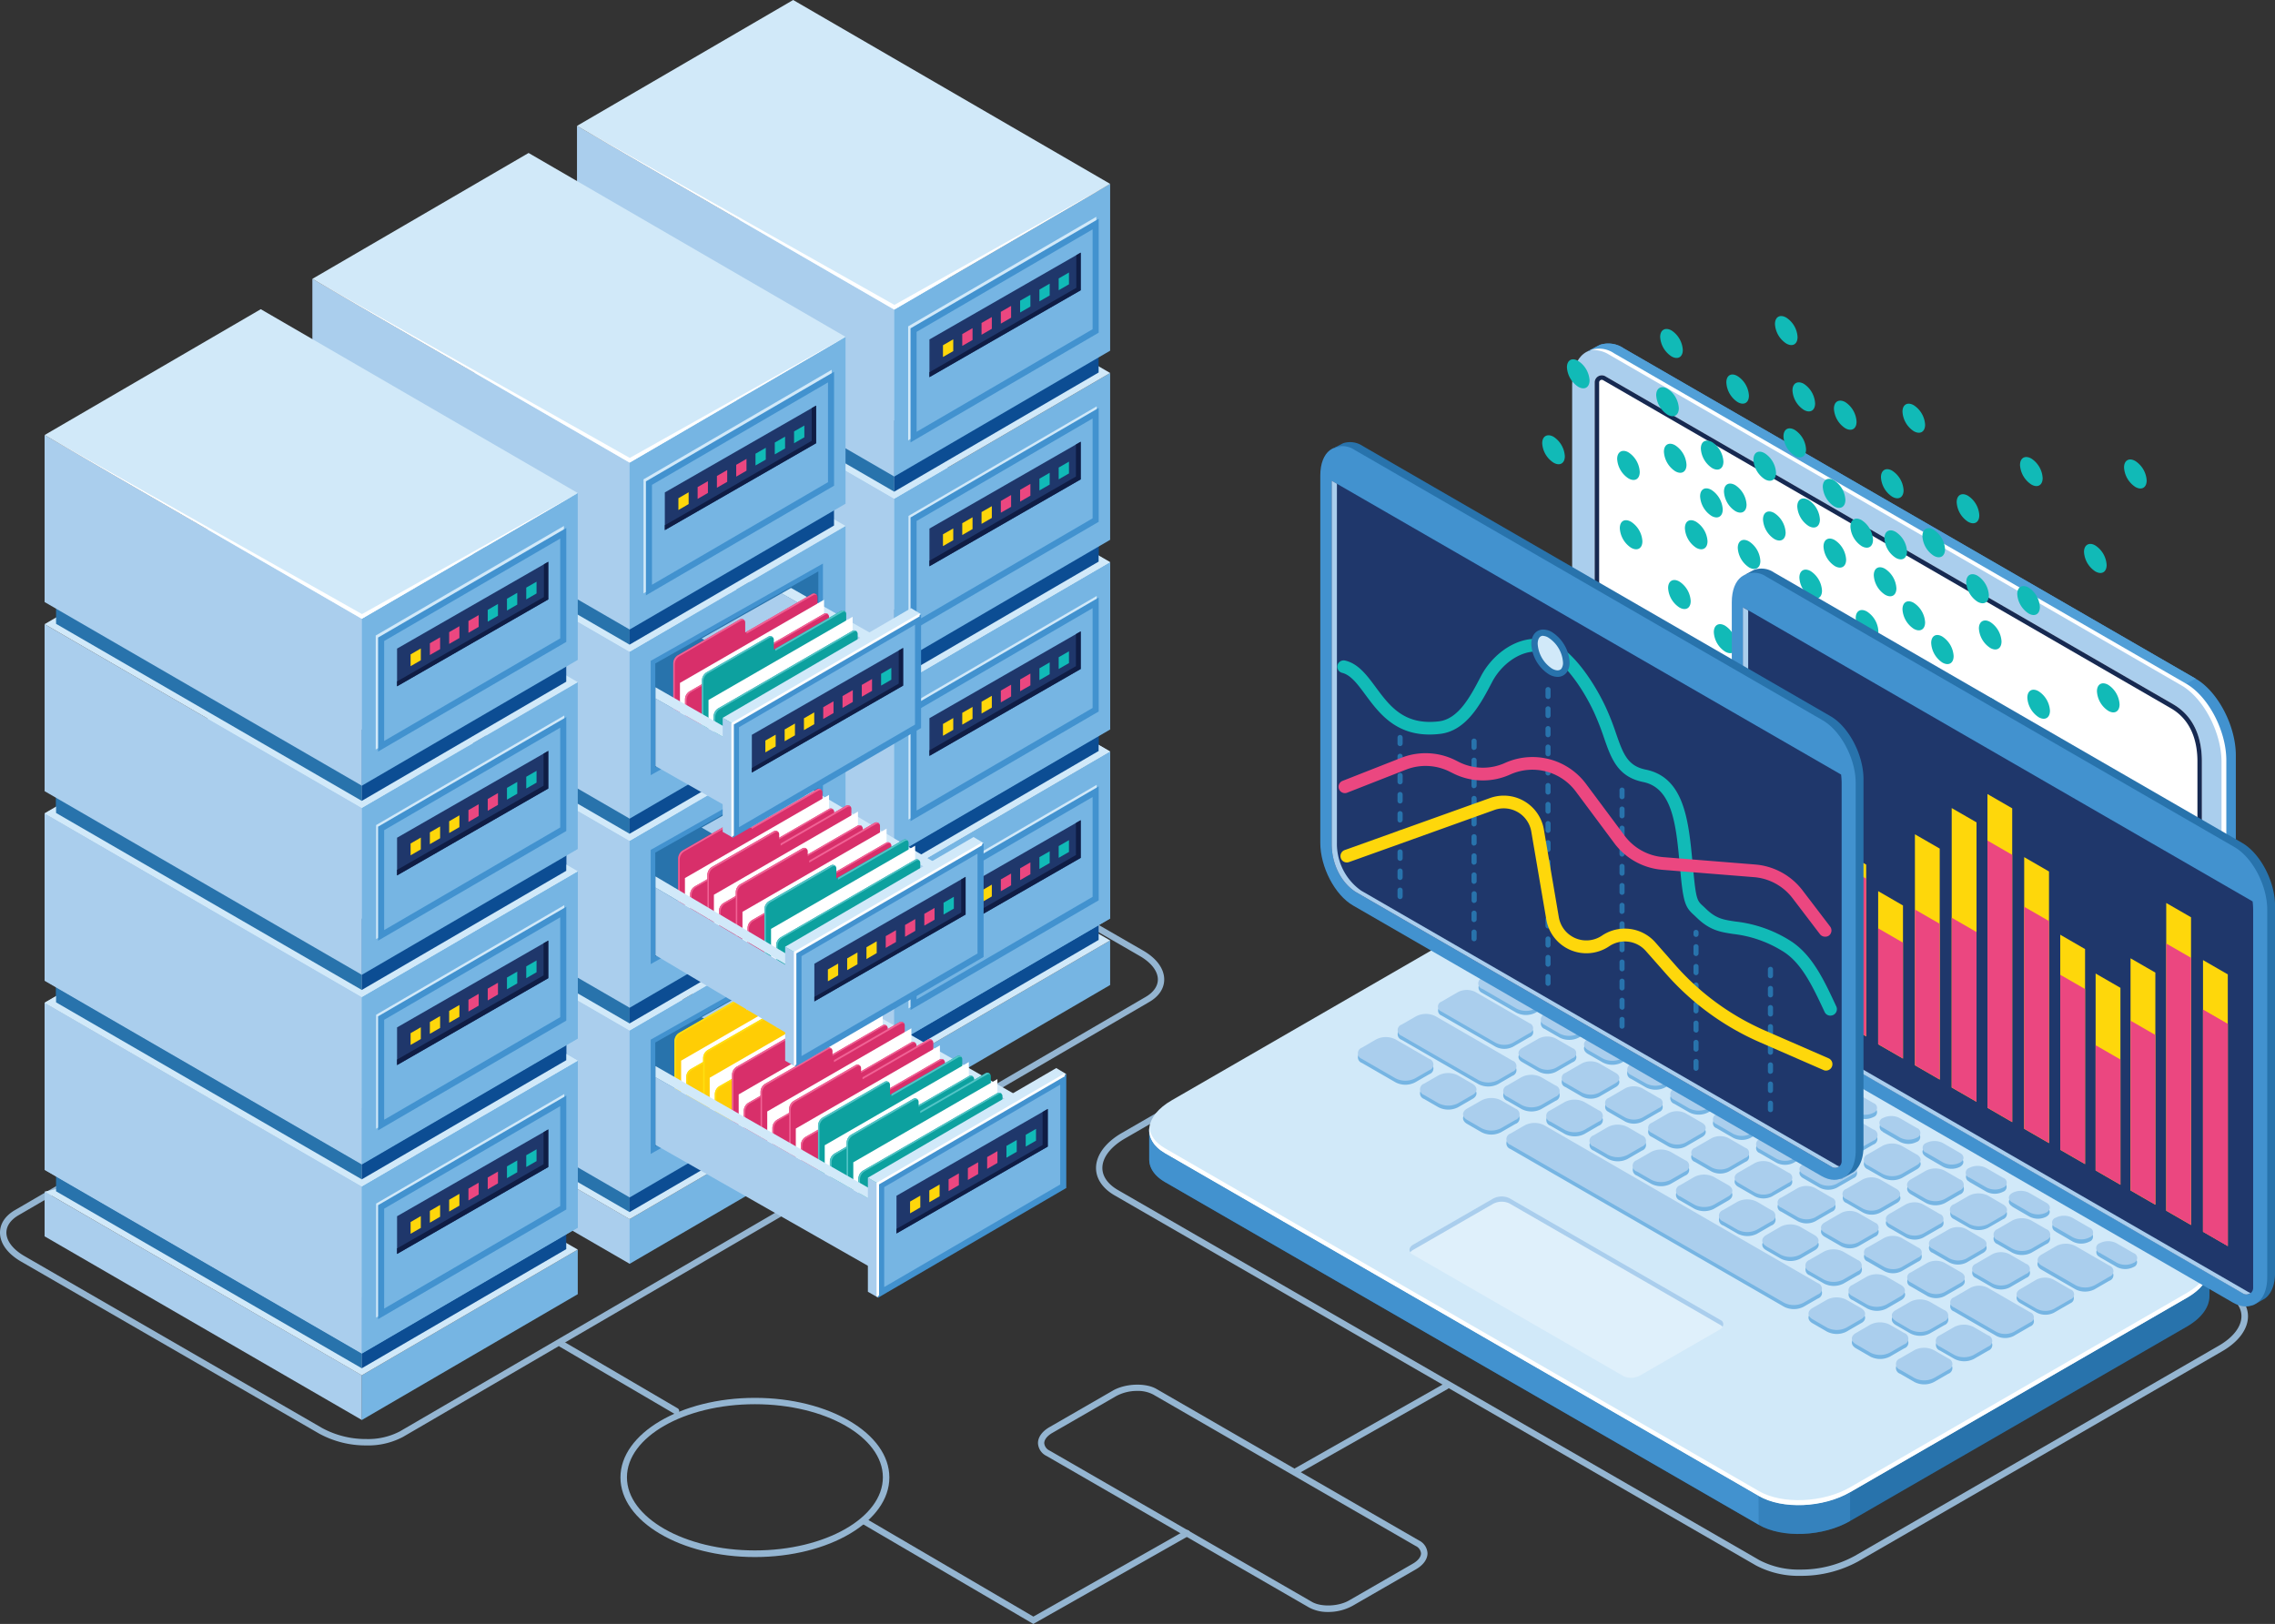 <svg xmlns="http://www.w3.org/2000/svg" xmlns:xlink="http://www.w3.org/1999/xlink" viewBox="0 0 497.79 355.41"><rect x="0" y="0" width="497.79" height="355.41" fill="#333333" stroke="none"/><defs><style>.cls-1{fill:url(#linear-gradient);}.cls-2{isolation:isolate;}.cls-3{fill:#94b5d1;}.cls-4{fill:#2873ac;}.cls-5{fill:#d1e9f9;}.cls-17,.cls-6,.cls-7{fill:#4292cf;}.cls-6{opacity:0.5;}.cls-14,.cls-8,.cls-9{fill:#fff;}.cls-9{opacity:0.3;}.cls-10{fill:#aaceed;}.cls-11{fill:#76b5e3;}.cls-12{fill:#162951;}.cls-13{fill:#519fd7;}.cls-14,.cls-17{mix-blend-mode:screen;}.cls-15{mask:url(#mask);}.cls-16{fill:#11bab7;}.cls-18{fill:#1f376b;}.cls-19{fill:#fed70b;}.cls-20{fill:#eb4780;}.cls-21{fill:#0c4d93;}.cls-22{fill:#0f1d45;}.cls-23{fill:#ffcd05;}.cls-24{fill:#ffde11;}.cls-25{fill:#d82f6a;}.cls-26{fill:#f06295;}.cls-27{fill:#0da19f;}.cls-28{fill:#52c4c6;}</style><linearGradient id="linear-gradient" x1="2441.51" y1="77.4" x2="2495.01" y2="169.15" gradientTransform="matrix(1, 0, 0, -1, -2072.27, 234.66)" gradientUnits="userSpaceOnUse"><stop offset="0.56" stop-color="#fff"/><stop offset="0.61" stop-color="#f5f4f5"/><stop offset="0.69" stop-color="#d8d8d9"/><stop offset="0.8" stop-color="#abaaab"/><stop offset="0.92" stop-color="#6d6c6d"/><stop offset="1" stop-color="#424143"/></linearGradient><mask id="mask" x="284.22" y="6.94" width="216.6" height="220.78" maskUnits="userSpaceOnUse"><rect class="cls-1" x="284.22" y="6.94" width="216.6" height="220.78" transform="translate(785.04 234.66) rotate(180)"/></mask></defs><g class="cls-2"><g id="Layer_2" data-name="Layer 2"><g id="Layer_1-2" data-name="Layer 1"><path class="cls-3" d="M394,344.88a19.92,19.92,0,0,1-9.74-2.25l-140.35-81c-2.64-1.52-4.09-3.66-4.09-6,0-2.8,2.06-5.6,5.64-7.67l79.66-46a25.87,25.87,0,0,1,12.58-3.15,19.81,19.81,0,0,1,9.74,2.26l140.35,81c2.64,1.53,4.09,3.67,4.09,6,0,2.8-2.05,5.59-5.64,7.66l-79.66,46A25.87,25.87,0,0,1,394,344.88Zm-56.3-144.72a24.53,24.53,0,0,0-11.89,3l-79.65,46c-3.14,1.82-4.95,4.17-4.95,6.46,0,1.84,1.21,3.55,3.4,4.82l140.35,81a18.5,18.5,0,0,0,9,2.07,24.4,24.4,0,0,0,11.89-3l79.65-46c3.15-1.82,4.95-4.17,4.95-6.46,0-1.85-1.21-3.56-3.4-4.82l-140.35-81A18.39,18.39,0,0,0,337.73,200.16Z"/><path class="cls-4" d="M384.82,333.71l-129.91-75c-2.29-1.32-3.43-3.08-3.46-4.92,0-.06,0-6.38,0-6.44,0-2.25,1.7,1.65,4.9-.19l73.72-42.57c5.93-3.42,14.89-3.79,20-.83l129.91,75c1.72,1,3-3.21,3.4-1.88.15.45.06,6.33.07,6.8,0,2.3-1.62,4.73-4.9,6.63l-73.73,42.57C398.91,336.3,390,336.67,384.82,333.71Z"/><path class="cls-5" d="M384.82,327.39l-129.91-75c-5.13-3-4.49-8.14,1.44-11.56l73.72-42.57c5.93-3.42,14.89-3.79,20-.83l129.91,75c5.13,3,4.49,8.13-1.43,11.55l-73.73,42.57C398.91,330,390,330.35,384.82,327.39Z"/><path class="cls-6" d="M384.82,333.71c5.13,3,14.09,2.59,20-.83v-6.32c-5.93,3.42-14.89,3.79-20,.83Z"/><path class="cls-7" d="M384.82,327.39l-129.91-75c-2.48-1.44-3.6-3.39-3.44-5.4a3.16,3.16,0,0,0,0,.35v6.44c0,1.84,1.17,3.6,3.46,4.92l129.91,75Z"/><path class="cls-8" d="M478.57,282.92l-73.73,42.57c-5.93,3.42-14.89,3.79-20,.83l-129.91-75c-2.13-1.23-3.25-2.84-3.43-4.54-.26,2.09.86,4.13,3.43,5.62l129.91,75c5.13,3,14.09,2.59,20-.83L478.57,284c3.46-2,5.11-4.6,4.86-7C483.16,279.07,481.52,281.22,478.57,282.92Z"/><path class="cls-9" d="M355.25,301.19,309,274.5c-.92-.54-.81-1.47.26-2.09l17.36-10a4,4,0,0,1,3.61-.15l46.24,26.69c.93.54.81,1.47-.26,2.09l-17.36,10A4,4,0,0,1,355.25,301.19Z"/><path class="cls-10" d="M309.27,273.51l17.36-10a4,4,0,0,1,3.61-.15L376.48,290a1.6,1.6,0,0,1,.43.37,1,1,0,0,0-.43-1.47l-46.24-26.69a4,4,0,0,0-3.61.15l-17.36,10c-.85.49-1.08,1.18-.68,1.71A2,2,0,0,1,309.27,273.51Z"/><path class="cls-11" d="M341.63,207.07l8,4.6a4,4,0,0,0,3.66,0,1.11,1.11,0,0,0,0-2.11l-8-4.6a4,4,0,0,0-3.66,0A1.11,1.11,0,0,0,341.63,207.07ZM355.28,215l3.77,2.18a4,4,0,0,0,3.66,0,1.12,1.12,0,0,0,0-2.11l-3.78-2.18a4.07,4.07,0,0,0-3.66,0C354.26,213.42,354.26,214.36,355.28,215Zm9.44,5.45,3.78,2.18a4,4,0,0,0,3.66,0,1.12,1.12,0,0,0,0-2.11l-3.78-2.18a4,4,0,0,0-3.66,0A1.12,1.12,0,0,0,364.72,220.4Zm9.45,5.46L378,228a4.07,4.07,0,0,0,3.66,0,1.12,1.12,0,0,0,0-2.12l-3.77-2.18a4.07,4.07,0,0,0-3.66,0A1.12,1.12,0,0,0,374.17,225.86Zm9.45,5.46,3.78,2.17a4,4,0,0,0,3.66,0,1.11,1.11,0,0,0,0-2.11l-3.77-2.18a4,4,0,0,0-3.66,0C382.6,229.78,382.61,230.73,383.62,231.32Zm9.45,5.45,3.78,2.18a4,4,0,0,0,3.65,0,1.12,1.12,0,0,0,0-2.12l-3.77-2.17a4,4,0,0,0-3.66,0A1.11,1.11,0,0,0,393.07,236.77Zm9.45,5.46,3.78,2.18a4,4,0,0,0,3.65,0,1.11,1.11,0,0,0,0-2.11l-3.77-2.18a4.07,4.07,0,0,0-3.66,0A1.12,1.12,0,0,0,402.52,242.23Zm9.45,5.45,3.77,2.18a4,4,0,0,0,3.66,0,1.11,1.11,0,0,0,0-2.11l-3.77-2.18a4,4,0,0,0-3.66,0A1.11,1.11,0,0,0,412,247.68Zm9.45,5.46,3.77,2.18a4.07,4.07,0,0,0,3.66,0c1-.58,1-1.52,0-2.11L425.07,251a4,4,0,0,0-3.66,0C420.4,251.61,420.41,252.55,421.42,253.14Zm9.45,5.45,3.77,2.18a4,4,0,0,0,3.66,0,1.11,1.11,0,0,0,0-2.11l-3.78-2.18a4,4,0,0,0-3.65,0A1.11,1.11,0,0,0,430.87,258.59Zm9.45,5.46,3.77,2.18a4,4,0,0,0,3.66,0c1-.58,1-1.52,0-2.11L444,261.94a4,4,0,0,0-3.65,0C439.3,262.52,439.3,263.46,440.32,264.05Zm9.45,5.45,3.77,2.18a4,4,0,0,0,3.66,0,1.11,1.11,0,0,0,0-2.11l-3.78-2.18a4,4,0,0,0-3.66,0A1.11,1.11,0,0,0,449.77,269.5Zm9.64,5.57,3.78,2.18a4,4,0,0,0,3.65,0,1.11,1.11,0,0,0,0-2.11L463.06,273a4,4,0,0,0-3.66,0A1.11,1.11,0,0,0,459.41,275.07Zm-126.28-62.8,3.27,1.89a4.62,4.62,0,0,0,4.16,0l3.25-1.88a1.27,1.27,0,0,0,0-2.4L340.53,208a4.59,4.59,0,0,0-4.16,0l-3.25,1.88A1.27,1.27,0,0,0,333.13,212.27ZM350,219.62l3.25-1.87a1.27,1.27,0,0,0,0-2.41L350,213.46a4.59,4.59,0,0,0-4.16,0l-3.25,1.87c-1.15.66-1.14,1.74,0,2.41l3.27,1.88A4.59,4.59,0,0,0,350,219.62Zm2,3.56,3.27,1.89a4.62,4.62,0,0,0,4.16,0l3.25-1.88a1.27,1.27,0,0,0,0-2.4l-3.27-1.89a4.62,4.62,0,0,0-4.16,0L352,220.78A1.27,1.27,0,0,0,352,223.18Zm9.45,5.46,3.27,1.88a4.59,4.59,0,0,0,4.16,0l3.25-1.87c1.15-.66,1.14-1.74,0-2.41l-3.27-1.88a4.59,4.59,0,0,0-4.16,0l-3.25,1.87A1.27,1.27,0,0,0,361.48,228.64Zm20.12,3.07-3.27-1.89a4.64,4.64,0,0,0-4.17,0l-3.24,1.88a1.27,1.27,0,0,0,0,2.4L374.2,236a4.59,4.59,0,0,0,4.16,0l3.25-1.88A1.27,1.27,0,0,0,381.6,231.71Zm9.44,5.45-3.26-1.88a4.61,4.61,0,0,0-4.17,0l-3.24,1.88c-1.15.66-1.14,1.73,0,2.4l3.27,1.89a4.62,4.62,0,0,0,4.16,0l3.25-1.87A1.27,1.27,0,0,0,391,237.16Zm9.45,5.46-3.26-1.89a4.61,4.61,0,0,0-4.17,0l-3.24,1.87a1.27,1.27,0,0,0,0,2.4l3.27,1.89a4.59,4.59,0,0,0,4.16,0l3.25-1.88C401.65,244.36,401.65,243.29,400.49,242.62Zm9.45,5.46-3.27-1.89a4.59,4.59,0,0,0-4.16,0l-3.25,1.88c-1.14.66-1.14,1.73,0,2.4l3.27,1.89a4.59,4.59,0,0,0,4.16,0l3.25-1.87A1.27,1.27,0,0,0,409.94,248.08Zm9.45,5.45-3.27-1.89a4.59,4.59,0,0,0-4.16,0l-3.25,1.87a1.27,1.27,0,0,0,0,2.4L412,257.8a4.61,4.61,0,0,0,4.17,0l3.24-1.88C420.55,255.27,420.54,254.2,419.39,253.53Zm9.45,5.46-3.27-1.89a4.59,4.59,0,0,0-4.16,0L418.16,259c-1.14.66-1.14,1.73,0,2.4l3.26,1.89a4.61,4.61,0,0,0,4.17,0l3.24-1.87A1.27,1.27,0,0,0,428.84,259Zm-1.22,7.84,3.27,1.88a4.61,4.61,0,0,0,4.17,0l3.24-1.87a1.27,1.27,0,0,0,0-2.41L435,262.55a4.62,4.62,0,0,0-4.16,0l-3.25,1.87A1.27,1.27,0,0,0,427.62,266.83Zm20.12,3.07L444.47,268a4.59,4.59,0,0,0-4.16,0l-3.25,1.88a1.27,1.27,0,0,0,0,2.4l3.27,1.89a4.62,4.62,0,0,0,4.16,0l3.25-1.88A1.27,1.27,0,0,0,447.74,269.9Zm13.84,8-7.46-4.31a4.61,4.61,0,0,0-4.17,0l-3.24,1.88c-1.15.66-1.14,1.73,0,2.4l7.46,4.31a4.62,4.62,0,0,0,4.16,0l3.25-1.88A1.27,1.27,0,0,0,461.58,277.89Zm-137.2-60.57,7.46,4.31a4.61,4.61,0,0,0,4.17,0l3.24-1.88c1.15-.66,1.14-1.73,0-2.4l-7.46-4.31a4.59,4.59,0,0,0-4.16,0l-3.25,1.87A1.27,1.27,0,0,0,324.38,217.32ZM338,225.2l3.27,1.89a4.64,4.64,0,0,0,4.17,0l3.24-1.88a1.27,1.27,0,0,0,0-2.4l-3.27-1.89a4.59,4.59,0,0,0-4.16,0L338,222.8A1.27,1.27,0,0,0,338,225.2Zm12.72,7.34a4.59,4.59,0,0,0,4.16,0l3.25-1.87a1.27,1.27,0,0,0,0-2.41l-3.27-1.88a4.59,4.59,0,0,0-4.16,0l-3.25,1.87c-1.15.66-1.14,1.74,0,2.41Zm9.45,5.46a4.62,4.62,0,0,0,4.16,0l3.25-1.88a1.27,1.27,0,0,0,0-2.4l-3.27-1.89a4.62,4.62,0,0,0-4.16,0l-3.25,1.88a1.27,1.27,0,0,0,0,2.4Zm9.42-.71-3.25,1.87a1.27,1.27,0,0,0,0,2.41l3.27,1.88a4.59,4.59,0,0,0,4.16,0l3.25-1.87c1.15-.66,1.14-1.74,0-2.41l-3.27-1.88A4.59,4.59,0,0,0,369.61,237.29Zm9.65,5.34-3.65,2.1a1.15,1.15,0,0,0,0,2.18l3.67,2.12a4.15,4.15,0,0,0,3.76,0l3.65-2.1a1.15,1.15,0,0,0,0-2.18L383,242.64A4.12,4.12,0,0,0,379.26,242.63Zm9.44,5.45-3.64,2.11a1.14,1.14,0,0,0,0,2.17l3.67,2.12a4.15,4.15,0,0,0,3.76,0l3.65-2.11a1.15,1.15,0,0,0,0-2.17l-3.67-2.12A4.2,4.2,0,0,0,388.7,248.08Zm9.45,5.46-3.64,2.11c-1,.59-1,1.57,0,2.17l3.67,2.12a4.15,4.15,0,0,0,3.76,0l3.65-2.1a1.15,1.15,0,0,0,0-2.17l-3.67-2.12A4.17,4.17,0,0,0,398.15,253.54ZM407.6,259,404,261.1a1.14,1.14,0,0,0,0,2.17l3.67,2.12a4.15,4.15,0,0,0,3.76,0l3.65-2.11c1-.59,1-1.57,0-2.17L411.36,259A4.15,4.15,0,0,0,407.6,259Zm9.45,5.45-3.65,2.11c-1,.59-1,1.57,0,2.17l3.67,2.12a4.15,4.15,0,0,0,3.76,0l3.65-2.1a1.14,1.14,0,0,0,0-2.17l-3.67-2.12A4.15,4.15,0,0,0,417.05,264.45Zm13.25,11.86,3.64-2.11c1-.59,1-1.57,0-2.17l-3.67-2.12a4.15,4.15,0,0,0-3.76,0l-3.65,2.1a1.14,1.14,0,0,0,0,2.17l3.67,2.12A4.15,4.15,0,0,0,430.3,276.31Zm9.45,5.45,3.64-2.1a1.14,1.14,0,0,0,0-2.17l-3.67-2.12a4.15,4.15,0,0,0-3.76,0l-3.65,2.11a1.15,1.15,0,0,0,0,2.17l3.67,2.12A4.17,4.17,0,0,0,439.75,281.76Zm13.28,1.3-3.67-2.12a4.15,4.15,0,0,0-3.76,0L442,283c-1,.59-1,1.57,0,2.17l3.67,2.12a4.15,4.15,0,0,0,3.76,0l3.65-2.1A1.14,1.14,0,0,0,453,283.06Zm-137.6-60.8,11.85,6.84a4.15,4.15,0,0,0,3.76,0l3.65-2.11a1.14,1.14,0,0,0,0-2.17L322.83,218a4.2,4.2,0,0,0-3.77,0l-3.64,2.11A1.14,1.14,0,0,0,315.43,222.26Zm17.63,10.18,3.67,2.12a4.15,4.15,0,0,0,3.76,0l3.64-2.1a1.14,1.14,0,0,0,0-2.17l-3.67-2.12a4.15,4.15,0,0,0-3.76,0L333,230.27C332,230.86,332,231.84,333.06,232.44Zm9.44,5.45,3.67,2.12a4.17,4.17,0,0,0,3.77,0l3.64-2.11c1-.59,1-1.57,0-2.17l-3.67-2.12a4.15,4.15,0,0,0-3.76,0l-3.65,2.1A1.15,1.15,0,0,0,342.5,237.89Zm9.45,5.46,3.67,2.12a4.17,4.17,0,0,0,3.77,0l3.64-2.1a1.14,1.14,0,0,0,0-2.17l-3.67-2.12a4.15,4.15,0,0,0-3.76,0l-3.65,2.11A1.15,1.15,0,0,0,352,243.35Zm16.89,7.58,3.64-2.11c1-.59,1-1.57,0-2.17l-3.67-2.12a4.15,4.15,0,0,0-3.76,0l-3.65,2.1a1.15,1.15,0,0,0,0,2.17l3.67,2.12A4.17,4.17,0,0,0,368.84,250.93Zm9.44,5.46,3.65-2.11a1.14,1.14,0,0,0,0-2.17L378.25,250a4.15,4.15,0,0,0-3.76,0l-3.65,2.11a1.14,1.14,0,0,0,0,2.17l3.67,2.12A4.18,4.18,0,0,0,378.28,256.39Zm9.45,5.45,3.65-2.1a1.15,1.15,0,0,0,0-2.18l-3.67-2.12a4.15,4.15,0,0,0-3.76,0l-3.65,2.1c-1,.6-1,1.57,0,2.18l3.67,2.11A4.12,4.12,0,0,0,387.73,261.84Zm9.45,5.46,3.65-2.11a1.14,1.14,0,0,0,0-2.17l-3.67-2.12a4.18,4.18,0,0,0-3.76,0L389.74,263a1.14,1.14,0,0,0,0,2.17l3.67,2.12A4.18,4.18,0,0,0,397.18,267.3Zm9.45,5.45,3.65-2.1a1.15,1.15,0,0,0,0-2.18l-3.67-2.11a4.14,4.14,0,0,0-3.77,0l-3.64,2.1c-1,.6-1,1.57,0,2.18l3.67,2.11A4.12,4.12,0,0,0,406.63,272.75Zm9.45,5.46,3.65-2.11a1.15,1.15,0,0,0,0-2.17l-3.67-2.12a4.2,4.2,0,0,0-3.77,0l-3.64,2.11a1.14,1.14,0,0,0,0,2.17l3.67,2.12A4.15,4.15,0,0,0,416.08,278.21Zm2,3.33,3.67,2.12a4.15,4.15,0,0,0,3.76,0l3.65-2.1c1-.6,1-1.57,0-2.18l-3.66-2.11a4.14,4.14,0,0,0-3.77,0l-3.64,2.1A1.15,1.15,0,0,0,418.1,281.54Zm26.18,6.57-9.34-5.39a4.18,4.18,0,0,0-3.76,0l-3.64,2.11a1.14,1.14,0,0,0,0,2.17l9.33,5.39a4.18,4.18,0,0,0,3.76,0l3.65-2.11A1.15,1.15,0,0,0,444.28,288.11ZM306.71,227.58l16.81,9.7a4.71,4.71,0,0,0,4.25,0l3.16-1.83a1.29,1.29,0,0,0,0-2.45l-16.81-9.71a4.71,4.71,0,0,0-4.25,0l-3.16,1.82A1.3,1.3,0,0,0,306.71,227.58Zm23.08,13.32,3.18,1.84a4.68,4.68,0,0,0,4.25,0l3.16-1.82a1.29,1.29,0,0,0,0-2.45l-3.18-1.84a4.71,4.71,0,0,0-4.25,0l-3.16,1.83A1.29,1.29,0,0,0,329.79,240.9Zm9.45,5.46,3.18,1.83a4.68,4.68,0,0,0,4.25,0l3.16-1.83a1.29,1.29,0,0,0,0-2.45l-3.18-1.84a4.71,4.71,0,0,0-4.25,0l-3.16,1.82A1.3,1.3,0,0,0,339.24,246.36Zm9.45,5.45,3.18,1.84a4.71,4.71,0,0,0,4.25,0l3.16-1.83a1.29,1.29,0,0,0,0-2.45l-3.18-1.84a4.71,4.71,0,0,0-4.25,0l-3.16,1.83A1.29,1.29,0,0,0,348.69,251.81Zm9.45,5.46,3.18,1.83a4.68,4.68,0,0,0,4.25,0l3.16-1.82a1.3,1.3,0,0,0,0-2.46L365.54,253a4.68,4.68,0,0,0-4.25,0l-3.16,1.82A1.3,1.3,0,0,0,358.14,257.27Zm9.45,5.45,3.18,1.84a4.71,4.71,0,0,0,4.25,0l3.16-1.83c1.17-.67,1.16-1.77,0-2.45L375,258.45a4.71,4.71,0,0,0-4.25,0l-3.16,1.83A1.29,1.29,0,0,0,367.59,262.72Zm9.45,5.46,3.18,1.83a4.68,4.68,0,0,0,4.25,0l3.16-1.82a1.3,1.3,0,0,0,0-2.46l-3.18-1.83a4.7,4.7,0,0,0-4.26,0L377,265.72A1.3,1.3,0,0,0,377,268.18Zm9.45,5.45,3.18,1.84a4.71,4.71,0,0,0,4.25,0l3.16-1.83c1.17-.67,1.16-1.77,0-2.45l-3.18-1.84a4.71,4.71,0,0,0-4.25,0l-3.16,1.83C385.3,271.85,385.31,273,386.49,273.63Zm9.45,5.46,3.18,1.83a4.68,4.68,0,0,0,4.25,0l3.16-1.82a1.3,1.3,0,0,0,0-2.46l-3.18-1.83a4.68,4.68,0,0,0-4.25,0l-3.16,1.82A1.3,1.3,0,0,0,395.94,279.09Zm9.44,5.45,3.19,1.84a4.71,4.71,0,0,0,4.25,0l3.16-1.83c1.17-.67,1.16-1.77,0-2.45l-3.18-1.84a4.68,4.68,0,0,0-4.25,0l-3.16,1.82A1.29,1.29,0,0,0,405.38,284.54Zm9.45,5.46,3.18,1.84a4.68,4.68,0,0,0,4.25,0l3.17-1.82a1.3,1.3,0,0,0,0-2.46l-3.18-1.83a4.71,4.71,0,0,0-4.25,0l-3.16,1.83C413.65,288.22,413.66,289.32,414.83,290Zm20.24,3.14-3.18-1.84a4.71,4.71,0,0,0-4.25,0l-3.16,1.82a1.3,1.3,0,0,0,0,2.46l3.18,1.83a4.68,4.68,0,0,0,4.25,0l3.16-1.82A1.3,1.3,0,0,0,435.07,293.14ZM312.73,232.62l-7.37-4.26a4.68,4.68,0,0,0-4.25,0L298,230.17a1.3,1.3,0,0,0,0,2.46l7.38,4.26a4.68,4.68,0,0,0,4.25,0l3.16-1.82A1.29,1.29,0,0,0,312.73,232.62Zm9.45,5.45L319,236.23a4.68,4.68,0,0,0-4.25,0l-3.16,1.82a1.3,1.3,0,0,0,0,2.46l3.18,1.83a4.71,4.71,0,0,0,4.25,0l3.17-1.83C323.37,239.85,323.36,238.75,322.18,238.07Zm9.45,5.46-3.18-1.84a4.71,4.71,0,0,0-4.25,0L321,243.51c-1.17.67-1.16,1.77,0,2.45l3.18,1.84a4.68,4.68,0,0,0,4.25,0l3.16-1.82A1.29,1.29,0,0,0,331.63,243.53Zm66.14,38.18L337.9,247.15a4.68,4.68,0,0,0-4.25,0L330.49,249a1.3,1.3,0,0,0,0,2.46L390.38,286a4.71,4.71,0,0,0,4.25,0l3.16-1.82A1.3,1.3,0,0,0,397.77,281.71Zm9.45,5.46L404,285.33a4.68,4.68,0,0,0-4.25,0l-3.16,1.82c-1.17.68-1.16,1.77,0,2.45l3.18,1.84a4.71,4.71,0,0,0,4.25,0l3.16-1.83C408.41,289,408.4,287.85,407.22,287.17Zm9.45,5.46-3.18-1.84a4.71,4.71,0,0,0-4.25,0l-3.16,1.83c-1.17.67-1.16,1.77,0,2.45l3.18,1.84a4.68,4.68,0,0,0,4.25,0l3.16-1.82A1.29,1.29,0,0,0,416.67,292.63Zm9.65,5.56-3.18-1.83a4.68,4.68,0,0,0-4.25,0l-3.16,1.82a1.3,1.3,0,0,0,0,2.46l3.18,1.83a4.68,4.68,0,0,0,4.25,0l3.16-1.82A1.3,1.3,0,0,0,426.32,298.19Z"/><path class="cls-10" d="M341.63,206.19l8,4.6a4,4,0,0,0,3.66,0,1.11,1.11,0,0,0,0-2.11l-8-4.6a4,4,0,0,0-3.66,0A1.11,1.11,0,0,0,341.63,206.19Zm13.65,7.88,3.77,2.18a4,4,0,0,0,3.66,0,1.12,1.12,0,0,0,0-2.11L358.92,212a4.07,4.07,0,0,0-3.66,0C354.26,212.54,354.26,213.48,355.28,214.07Zm9.44,5.45,3.78,2.18a4,4,0,0,0,3.66,0,1.12,1.12,0,0,0,0-2.11l-3.78-2.18a4,4,0,0,0-3.66,0A1.12,1.12,0,0,0,364.72,219.52Zm9.45,5.46,3.78,2.18a4.07,4.07,0,0,0,3.66,0,1.12,1.12,0,0,0,0-2.12l-3.77-2.18a4.07,4.07,0,0,0-3.66,0A1.12,1.12,0,0,0,374.17,225Zm9.45,5.46,3.78,2.17a4,4,0,0,0,3.66,0,1.11,1.11,0,0,0,0-2.11l-3.77-2.18a4,4,0,0,0-3.66,0C382.6,228.9,382.61,229.85,383.62,230.44Zm9.45,5.45,3.78,2.18a4,4,0,0,0,3.65,0,1.12,1.12,0,0,0,0-2.12l-3.77-2.17a4,4,0,0,0-3.66,0A1.11,1.11,0,0,0,393.07,235.89Zm9.45,5.46,3.78,2.18a4,4,0,0,0,3.65,0,1.11,1.11,0,0,0,0-2.11l-3.77-2.18a4.07,4.07,0,0,0-3.66,0A1.12,1.12,0,0,0,402.52,241.35ZM412,246.8l3.77,2.18a4,4,0,0,0,3.66,0,1.11,1.11,0,0,0,0-2.11l-3.77-2.18a4,4,0,0,0-3.66,0A1.11,1.11,0,0,0,412,246.8Zm9.45,5.46,3.77,2.18a4.07,4.07,0,0,0,3.66,0c1-.58,1-1.52,0-2.11l-3.77-2.18a4.07,4.07,0,0,0-3.66,0A1.12,1.12,0,0,0,421.42,252.26Zm9.45,5.45,3.77,2.18a4,4,0,0,0,3.66,0,1.11,1.11,0,0,0,0-2.11l-3.78-2.18a4,4,0,0,0-3.65,0A1.11,1.11,0,0,0,430.87,257.71Zm9.45,5.46,3.77,2.18a4.07,4.07,0,0,0,3.66,0c1-.58,1-1.52,0-2.11L444,261.06a4,4,0,0,0-3.65,0C439.3,261.64,439.3,262.58,440.32,263.17Zm9.45,5.45,3.77,2.18a4,4,0,0,0,3.66,0,1.11,1.11,0,0,0,0-2.11l-3.78-2.18a4,4,0,0,0-3.66,0A1.11,1.11,0,0,0,449.77,268.62Zm9.64,5.57,3.78,2.18a4,4,0,0,0,3.65,0,1.11,1.11,0,0,0,0-2.11l-3.77-2.18a4,4,0,0,0-3.66,0A1.11,1.11,0,0,0,459.41,274.19Zm-126.28-62.8,3.27,1.89a4.62,4.62,0,0,0,4.16,0l3.25-1.88a1.27,1.27,0,0,0,0-2.4l-3.27-1.89a4.59,4.59,0,0,0-4.16,0L333.12,209A1.27,1.27,0,0,0,333.13,211.39ZM350,218.74l3.25-1.87a1.27,1.27,0,0,0,0-2.41L350,212.58a4.59,4.59,0,0,0-4.16,0l-3.25,1.87c-1.15.66-1.14,1.74,0,2.41l3.27,1.88A4.59,4.59,0,0,0,350,218.74Zm2,3.56,3.27,1.89a4.62,4.62,0,0,0,4.16,0l3.25-1.88a1.27,1.27,0,0,0,0-2.4L359.43,218a4.62,4.62,0,0,0-4.16,0L352,219.9A1.27,1.27,0,0,0,352,222.3Zm9.45,5.46,3.27,1.88a4.59,4.59,0,0,0,4.16,0l3.25-1.87c1.15-.66,1.14-1.74,0-2.41l-3.27-1.88a4.59,4.59,0,0,0-4.16,0l-3.25,1.87A1.27,1.27,0,0,0,361.48,227.76Zm20.12,3.07-3.27-1.89a4.64,4.64,0,0,0-4.17,0l-3.24,1.88a1.27,1.27,0,0,0,0,2.4l3.27,1.89a4.59,4.59,0,0,0,4.16,0l3.25-1.88A1.27,1.27,0,0,0,381.6,230.83Zm9.44,5.45-3.26-1.88a4.61,4.61,0,0,0-4.17,0l-3.24,1.87a1.27,1.27,0,0,0,0,2.41l3.27,1.89a4.62,4.62,0,0,0,4.16,0l3.25-1.87A1.27,1.27,0,0,0,391,236.28Zm9.45,5.46-3.26-1.89a4.61,4.61,0,0,0-4.17,0l-3.24,1.87a1.27,1.27,0,0,0,0,2.4L393.1,246a4.59,4.59,0,0,0,4.16,0l3.25-1.88C401.65,243.48,401.65,242.41,400.49,241.74Zm9.45,5.46-3.27-1.89a4.59,4.59,0,0,0-4.16,0l-3.25,1.88c-1.14.66-1.14,1.73,0,2.4l3.27,1.89a4.59,4.59,0,0,0,4.16,0L410,249.6A1.27,1.27,0,0,0,409.94,247.2Zm9.45,5.45-3.27-1.89a4.59,4.59,0,0,0-4.16,0l-3.25,1.87a1.27,1.27,0,0,0,0,2.4l3.26,1.89a4.61,4.61,0,0,0,4.17,0l3.24-1.88C420.55,254.39,420.54,253.32,419.39,252.65Zm9.45,5.46-3.27-1.89a4.59,4.59,0,0,0-4.16,0l-3.25,1.88c-1.14.66-1.14,1.73,0,2.4l3.26,1.89a4.61,4.61,0,0,0,4.17,0l3.24-1.87A1.27,1.27,0,0,0,428.84,258.11ZM427.62,266l3.27,1.88a4.61,4.61,0,0,0,4.17,0L438.3,266c1.15-.66,1.14-1.73,0-2.4L435,261.67a4.62,4.62,0,0,0-4.16,0l-3.25,1.87A1.27,1.27,0,0,0,427.62,266ZM447.74,269l-3.27-1.89a4.59,4.59,0,0,0-4.16,0L437.06,269a1.27,1.27,0,0,0,0,2.4l3.27,1.89a4.62,4.62,0,0,0,4.16,0l3.25-1.88A1.27,1.27,0,0,0,447.74,269Zm13.84,8-7.46-4.31a4.61,4.61,0,0,0-4.17,0l-3.24,1.88c-1.15.66-1.14,1.73,0,2.4l7.46,4.31a4.62,4.62,0,0,0,4.16,0l3.25-1.88A1.27,1.27,0,0,0,461.58,277Zm-137.2-60.57,7.46,4.31a4.61,4.61,0,0,0,4.17,0l3.24-1.88c1.15-.66,1.14-1.73,0-2.4l-7.46-4.31a4.59,4.59,0,0,0-4.16,0L324.37,214A1.27,1.27,0,0,0,324.38,216.44ZM338,224.32l3.27,1.89a4.64,4.64,0,0,0,4.17,0l3.24-1.88a1.27,1.27,0,0,0,0-2.4l-3.27-1.89a4.59,4.59,0,0,0-4.16,0L338,221.92A1.27,1.27,0,0,0,338,224.32Zm12.72,7.34a4.59,4.59,0,0,0,4.16,0l3.25-1.87a1.27,1.27,0,0,0,0-2.41l-3.27-1.88a4.59,4.59,0,0,0-4.16,0l-3.25,1.87c-1.15.66-1.14,1.74,0,2.41Zm9.45,5.46a4.62,4.62,0,0,0,4.16,0l3.25-1.88a1.27,1.27,0,0,0,0-2.4L364.32,231a4.62,4.62,0,0,0-4.16,0l-3.25,1.88a1.27,1.27,0,0,0,0,2.4Zm9.42-.71-3.25,1.87a1.27,1.27,0,0,0,0,2.41l3.27,1.88a4.59,4.59,0,0,0,4.16,0l3.25-1.87a1.27,1.27,0,0,0,0-2.41l-3.27-1.88A4.59,4.59,0,0,0,369.61,236.41Zm9.65,5.34-3.65,2.1a1.15,1.15,0,0,0,0,2.18l3.67,2.12a4.15,4.15,0,0,0,3.76,0l3.65-2.1a1.15,1.15,0,0,0,0-2.18L383,241.76A4.12,4.12,0,0,0,379.26,241.75Zm9.44,5.45-3.64,2.11a1.14,1.14,0,0,0,0,2.17l3.67,2.12a4.15,4.15,0,0,0,3.76,0l3.65-2.11a1.15,1.15,0,0,0,0-2.17l-3.67-2.12A4.2,4.2,0,0,0,388.7,247.2Zm9.45,5.46-3.64,2.11c-1,.59-1,1.57,0,2.17l3.67,2.12a4.15,4.15,0,0,0,3.76,0l3.65-2.1a1.15,1.15,0,0,0,0-2.17l-3.67-2.12A4.14,4.14,0,0,0,398.15,252.66Zm9.45,5.46-3.64,2.1a1.14,1.14,0,0,0,0,2.17l3.67,2.12a4.15,4.15,0,0,0,3.76,0l3.65-2.11c1-.59,1-1.57,0-2.17l-3.67-2.12A4.15,4.15,0,0,0,407.6,258.12Zm9.45,5.45-3.65,2.11c-1,.59-1,1.57,0,2.17l3.67,2.12a4.15,4.15,0,0,0,3.76,0l3.65-2.1a1.14,1.14,0,0,0,0-2.17l-3.67-2.12A4.15,4.15,0,0,0,417.05,263.57Zm13.25,11.86,3.64-2.11c1-.59,1-1.57,0-2.17L430.26,269a4.15,4.15,0,0,0-3.76,0l-3.65,2.1a1.14,1.14,0,0,0,0,2.17l3.67,2.12A4.15,4.15,0,0,0,430.3,275.43Zm9.45,5.45,3.64-2.1a1.14,1.14,0,0,0,0-2.17l-3.67-2.12a4.15,4.15,0,0,0-3.76,0l-3.65,2.11a1.15,1.15,0,0,0,0,2.17l3.67,2.12A4.17,4.17,0,0,0,439.75,280.88Zm13.28,1.3-3.67-2.12a4.15,4.15,0,0,0-3.76,0L442,282.16c-1,.59-1,1.57,0,2.17l3.67,2.12a4.15,4.15,0,0,0,3.76,0l3.65-2.1A1.14,1.14,0,0,0,453,282.18Zm-137.6-60.8,11.85,6.84a4.15,4.15,0,0,0,3.76,0l3.65-2.11a1.14,1.14,0,0,0,0-2.17l-11.84-6.84a4.2,4.2,0,0,0-3.77,0l-3.64,2.11A1.14,1.14,0,0,0,315.43,221.38Zm17.63,10.18,3.67,2.12a4.15,4.15,0,0,0,3.76,0l3.64-2.1a1.14,1.14,0,0,0,0-2.17l-3.67-2.12a4.15,4.15,0,0,0-3.76,0L333,229.39C332,230,332,231,333.06,231.56ZM342.5,237l3.67,2.12a4.17,4.17,0,0,0,3.77,0l3.64-2.11c1-.59,1-1.57,0-2.17l-3.67-2.12a4.15,4.15,0,0,0-3.76,0l-3.65,2.1A1.15,1.15,0,0,0,342.5,237Zm9.45,5.46,3.67,2.12a4.17,4.17,0,0,0,3.77,0l3.64-2.1a1.14,1.14,0,0,0,0-2.17l-3.67-2.12a4.15,4.15,0,0,0-3.76,0l-3.65,2.11A1.15,1.15,0,0,0,352,242.47Zm16.89,7.58,3.64-2.11c1-.59,1-1.57,0-2.17l-3.67-2.12a4.15,4.15,0,0,0-3.76,0l-3.65,2.1a1.15,1.15,0,0,0,0,2.17l3.67,2.12A4.17,4.17,0,0,0,368.84,250.05Zm9.44,5.46,3.65-2.11a1.14,1.14,0,0,0,0-2.17l-3.67-2.12a4.15,4.15,0,0,0-3.76,0l-3.65,2.11a1.14,1.14,0,0,0,0,2.17l3.67,2.12A4.18,4.18,0,0,0,378.28,255.51Zm9.45,5.45,3.65-2.1a1.15,1.15,0,0,0,0-2.18l-3.67-2.12a4.15,4.15,0,0,0-3.76,0l-3.65,2.1c-1,.6-1,1.57,0,2.18L384,261A4.12,4.12,0,0,0,387.73,261Zm9.45,5.46,3.65-2.11a1.14,1.14,0,0,0,0-2.17L397.15,260a4.15,4.15,0,0,0-3.76,0l-3.65,2.11a1.14,1.14,0,0,0,0,2.17l3.67,2.12A4.18,4.18,0,0,0,397.18,266.42Zm9.45,5.45,3.65-2.1a1.15,1.15,0,0,0,0-2.18l-3.67-2.11a4.14,4.14,0,0,0-3.77,0l-3.64,2.1c-1,.6-1,1.57,0,2.18l3.67,2.11A4.12,4.12,0,0,0,406.63,271.87Zm9.45,5.46,3.65-2.11a1.15,1.15,0,0,0,0-2.17l-3.67-2.12a4.2,4.2,0,0,0-3.77,0L408.64,273a1.14,1.14,0,0,0,0,2.17l3.67,2.12A4.15,4.15,0,0,0,416.08,277.33Zm2,3.33,3.67,2.12a4.15,4.15,0,0,0,3.76,0l3.65-2.1c1-.6,1-1.57,0-2.18l-3.66-2.11a4.14,4.14,0,0,0-3.77,0l-3.64,2.1A1.15,1.15,0,0,0,418.1,280.66Zm26.18,6.57-9.34-5.39a4.18,4.18,0,0,0-3.76,0l-3.64,2.11a1.14,1.14,0,0,0,0,2.17l9.33,5.39a4.18,4.18,0,0,0,3.76,0l3.65-2.11A1.15,1.15,0,0,0,444.28,287.23ZM306.71,226.7l16.81,9.7a4.71,4.71,0,0,0,4.25,0l3.16-1.83a1.29,1.29,0,0,0,0-2.45l-16.81-9.71a4.68,4.68,0,0,0-4.25,0l-3.16,1.82A1.3,1.3,0,0,0,306.71,226.7ZM329.79,240l3.18,1.84a4.68,4.68,0,0,0,4.25,0l3.16-1.82a1.29,1.29,0,0,0,0-2.45l-3.18-1.84a4.71,4.71,0,0,0-4.25,0l-3.16,1.83A1.29,1.29,0,0,0,329.79,240Zm9.45,5.46,3.18,1.83a4.68,4.68,0,0,0,4.25,0l3.16-1.83a1.29,1.29,0,0,0,0-2.45l-3.18-1.84a4.68,4.68,0,0,0-4.25,0L339.23,243A1.3,1.3,0,0,0,339.24,245.48Zm9.45,5.45,3.18,1.84a4.68,4.68,0,0,0,4.25,0l3.16-1.82a1.29,1.29,0,0,0,0-2.45l-3.18-1.84a4.71,4.71,0,0,0-4.25,0l-3.16,1.83A1.29,1.29,0,0,0,348.69,250.93Zm9.45,5.46,3.18,1.83a4.68,4.68,0,0,0,4.25,0l3.16-1.82a1.3,1.3,0,0,0,0-2.46l-3.18-1.83a4.68,4.68,0,0,0-4.25,0l-3.16,1.82A1.3,1.3,0,0,0,358.14,256.39Zm9.45,5.45,3.18,1.84a4.71,4.71,0,0,0,4.25,0l3.16-1.83c1.17-.67,1.16-1.77,0-2.45L375,257.57a4.71,4.71,0,0,0-4.25,0l-3.16,1.83A1.29,1.29,0,0,0,367.59,261.84ZM377,267.3l3.18,1.83a4.68,4.68,0,0,0,4.25,0l3.16-1.82a1.3,1.3,0,0,0,0-2.46L384.44,263a4.7,4.7,0,0,0-4.26,0L377,264.84A1.3,1.3,0,0,0,377,267.3Zm9.45,5.45,3.18,1.84a4.71,4.71,0,0,0,4.25,0l3.16-1.83c1.17-.67,1.16-1.77,0-2.45l-3.18-1.84a4.71,4.71,0,0,0-4.25,0l-3.16,1.83C385.3,271,385.31,272.07,386.49,272.75Zm9.45,5.46,3.18,1.83a4.68,4.68,0,0,0,4.25,0l3.16-1.82a1.3,1.3,0,0,0,0-2.46l-3.18-1.83a4.68,4.68,0,0,0-4.25,0l-3.16,1.82A1.3,1.3,0,0,0,395.94,278.21Zm9.44,5.45,3.19,1.84a4.71,4.71,0,0,0,4.25,0l3.16-1.83c1.17-.67,1.16-1.77,0-2.45l-3.18-1.84a4.68,4.68,0,0,0-4.25,0l-3.16,1.82A1.29,1.29,0,0,0,405.38,283.66Zm9.45,5.46L418,291a4.68,4.68,0,0,0,4.25,0l3.17-1.82a1.3,1.3,0,0,0,0-2.46l-3.18-1.83a4.71,4.71,0,0,0-4.25,0l-3.16,1.83C413.65,287.34,413.66,288.44,414.83,289.12Zm20.24,3.14-3.18-1.84a4.68,4.68,0,0,0-4.25,0l-3.16,1.82a1.3,1.3,0,0,0,0,2.46l3.18,1.83a4.68,4.68,0,0,0,4.25,0l3.16-1.83A1.29,1.29,0,0,0,435.07,292.26ZM312.73,231.74l-7.37-4.26a4.68,4.68,0,0,0-4.25,0L298,229.29a1.3,1.3,0,0,0,0,2.46l7.38,4.26a4.68,4.68,0,0,0,4.25,0l3.16-1.82A1.29,1.29,0,0,0,312.73,231.74Zm9.45,5.45L319,235.35a4.68,4.68,0,0,0-4.25,0l-3.16,1.82a1.3,1.3,0,0,0,0,2.46l3.18,1.83a4.71,4.71,0,0,0,4.25,0l3.17-1.83C323.37,239,323.36,237.87,322.18,237.19Zm9.45,5.46-3.18-1.84a4.71,4.71,0,0,0-4.25,0L321,242.63c-1.17.67-1.16,1.77,0,2.45l3.18,1.84a4.68,4.68,0,0,0,4.25,0l3.16-1.82A1.29,1.29,0,0,0,331.63,242.65Zm66.14,38.18L337.9,246.27a4.68,4.68,0,0,0-4.25,0l-3.16,1.82a1.3,1.3,0,0,0,0,2.46l59.88,34.56a4.68,4.68,0,0,0,4.25,0l3.16-1.82A1.3,1.3,0,0,0,397.77,280.83Zm9.45,5.46L404,284.45a4.68,4.68,0,0,0-4.25,0l-3.16,1.82c-1.17.68-1.16,1.77,0,2.45l3.18,1.84a4.71,4.71,0,0,0,4.25,0l3.16-1.83C408.41,288.07,408.4,287,407.22,286.29Zm9.45,5.45-3.18-1.83a4.71,4.71,0,0,0-4.25,0l-3.16,1.83c-1.17.67-1.16,1.77,0,2.45l3.18,1.84a4.68,4.68,0,0,0,4.25,0l3.16-1.82A1.3,1.3,0,0,0,416.67,291.74Zm9.65,5.57-3.18-1.83a4.68,4.68,0,0,0-4.25,0l-3.16,1.82a1.3,1.3,0,0,0,0,2.46l3.18,1.83a4.68,4.68,0,0,0,4.25,0l3.16-1.82A1.3,1.3,0,0,0,426.32,297.31Z"/><path class="cls-10" d="M477.94,271.44,352.77,199.13c-4.84-2.8-8.77-10.3-8.77-16.76V84.17c0-6.46,3.93-9.43,8.77-6.63l125.17,72.31c4.85,2.8,8.78,10.3,8.78,16.76v98.2C486.72,271.27,482.79,274.24,477.94,271.44Z"/><path class="cls-8" d="M479.07,266.4,355.24,194.86c-3.9-2.47-6.31-7.43-6.31-12.49V83.69a1.56,1.56,0,0,1,2.34-1.34l.27.16,123.94,71.6c4.64,2.68,6.31,7.44,6.31,12.5v98.45a1.68,1.68,0,0,1-2.51,1.45Z"/><path class="cls-12" d="M475.48,154.11,351.54,82.51l-.27-.16a1.56,1.56,0,0,0-2.34,1.34v98.68c0,5.06,2.41,10,6.31,12.49L479.07,266.4l.21.11a1.68,1.68,0,0,0,2.51-1.45V166.61C481.79,161.55,480.12,156.79,475.48,154.11Zm5.33,111a.71.71,0,0,1-.7.69.69.69,0,0,1-.34-.09L355.73,194c-3.52-2.24-5.82-6.82-5.82-11.64V83.69a.58.58,0,0,1,.57-.57.6.6,0,0,1,.29.08L475,155c4.81,2.77,5.82,7.86,5.82,11.64Z"/><path class="cls-7" d="M480.43,148.53,355.26,76.22a5.93,5.93,0,0,0-5.14-.76c-.18.07-2.63,1.37-2.8,1.47h0c1.5-.72,3.4-.59,5.46.61l125.17,72.31c4.85,2.8,8.78,10.3,8.78,16.76v98.2c0,4-1.53,6.7-3.86,7.46a1.43,1.43,0,0,0,.77-.26c.11-.06,2.77-1.56,2.87-1.64,1.67-1.16,2.71-3.56,2.71-6.88v-98.2C489.21,158.83,485.28,151.32,480.43,148.53Z"/><path class="cls-13" d="M480.43,148.53,355.26,76.22a5.93,5.93,0,0,0-5.14-.76c-.18.07-2.63,1.37-2.8,1.47h0c1.5-.72,3.4-.59,5.46.61l125.17,72.31Z"/><path class="cls-14" d="M478.37,149.64,353.19,77.33a5.82,5.82,0,0,0-5.28-.68,6.51,6.51,0,0,1,4.23,1L477.31,150c4.85,2.8,8.78,10.31,8.78,16.77v98.19c0,3.82-1.38,6.4-3.49,7.31,2.71-.43,4.54-3.21,4.54-7.62V166.4C487.14,159.94,483.21,152.44,478.37,149.64Z"/><g class="cls-15"><path class="cls-16" d="M453.77,185.19a5.45,5.45,0,0,0,2.48,4.27c1.36.79,2.47.16,2.47-1.41a5.47,5.47,0,0,0-2.47-4.27C454.88,183,453.77,183.63,453.77,185.19Z"/><path class="cls-16" d="M431.92,177.05a5.44,5.44,0,0,0,2.47,4.27c1.37.79,2.47.16,2.47-1.41a5.44,5.44,0,0,0-2.47-4.27C433,174.86,431.92,175.49,431.92,177.05Z"/><path class="cls-16" d="M445.58,173.86a5.47,5.47,0,0,0,2.47,4.26c1.37.79,2.47.16,2.47-1.41a5.44,5.44,0,0,0-2.47-4.26C446.69,171.66,445.58,172.29,445.58,173.86Z"/><path class="cls-16" d="M434.59,167.93a5.45,5.45,0,0,0,2.47,4.26c1.37.79,2.48.16,2.48-1.41a5.45,5.45,0,0,0-2.48-4.26C435.7,165.73,434.59,166.36,434.59,167.93Z"/><path class="cls-16" d="M362.39,86.49a5.45,5.45,0,0,0,2.48,4.26c1.36.79,2.47.16,2.47-1.41a5.43,5.43,0,0,0-2.47-4.26C363.5,84.29,362.39,84.92,362.39,86.49Z"/><path class="cls-16" d="M383,130.61a5.47,5.47,0,0,0,2.47,4.26c1.37.79,2.48.16,2.48-1.41a5.45,5.45,0,0,0-2.48-4.26C384.08,128.41,383,129,383,130.61Z"/><path class="cls-16" d="M443.6,152.7a5.47,5.47,0,0,0,2.47,4.26c1.37.79,2.48.16,2.48-1.41a5.45,5.45,0,0,0-2.48-4.26C444.71,150.5,443.6,151.13,443.6,152.7Z"/><path class="cls-16" d="M464.76,102.31a5.47,5.47,0,0,0,2.47,4.26c1.37.79,2.48.16,2.48-1.41a5.45,5.45,0,0,0-2.48-4.26C465.87,100.11,464.76,100.74,464.76,102.31Z"/><path class="cls-16" d="M412.33,117.82a5.41,5.41,0,0,0,2.47,4.26c1.37.79,2.47.16,2.47-1.41a5.44,5.44,0,0,0-2.47-4.26C413.43,115.62,412.33,116.25,412.33,117.82Z"/><path class="cls-16" d="M460.92,202.46a5.42,5.42,0,0,0,2.48,4.26c1.36.79,2.47.16,2.47-1.41a5.47,5.47,0,0,0-2.47-4.26C462,200.26,460.92,200.89,460.92,202.46Z"/><path class="cls-16" d="M422.21,154.32a5.47,5.47,0,0,0,2.47,4.27c1.37.79,2.48.16,2.48-1.41a5.45,5.45,0,0,0-2.48-4.27C423.32,152.13,422.21,152.76,422.21,154.32Z"/><path class="cls-16" d="M410.35,152.93a5.47,5.47,0,0,0,2.47,4.27c1.37.78,2.48.15,2.48-1.41a5.45,5.45,0,0,0-2.48-4.27C411.46,150.73,410.35,151.36,410.35,152.93Z"/><path class="cls-16" d="M408.08,163.92a5.45,5.45,0,0,0,2.48,4.26c1.36.79,2.47.16,2.47-1.41a5.45,5.45,0,0,0-2.47-4.26C409.19,161.72,408.08,162.35,408.08,163.92Z"/><path class="cls-16" d="M410,125.9a5.43,5.43,0,0,0,2.47,4.26c1.37.79,2.48.16,2.48-1.41a5.45,5.45,0,0,0-2.48-4.26C411.11,123.7,410,124.33,410,125.9Z"/><path class="cls-16" d="M393.26,110.84a5.47,5.47,0,0,0,2.47,4.27c1.37.79,2.48.16,2.48-1.41a5.45,5.45,0,0,0-2.48-4.27C394.37,108.64,393.26,109.28,393.26,110.84Z"/><path class="cls-16" d="M390.24,95.5a5.44,5.44,0,0,0,2.47,4.26c1.37.79,2.47.16,2.47-1.41a5.41,5.41,0,0,0-2.47-4.26C391.34,93.3,390.24,93.93,390.24,95.5Z"/><path class="cls-16" d="M393.72,126.42a5.45,5.45,0,0,0,2.48,4.27c1.36.79,2.47.15,2.47-1.41A5.47,5.47,0,0,0,396.2,125C394.83,124.22,393.72,124.85,393.72,126.42Z"/><path class="cls-16" d="M392.56,137.12a5.42,5.42,0,0,0,2.48,4.26c1.36.79,2.47.16,2.47-1.41a5.47,5.47,0,0,0-2.47-4.26C393.67,134.92,392.56,135.55,392.56,137.12Z"/><path class="cls-16" d="M456,120.79a5.45,5.45,0,0,0,2.48,4.27c1.36.79,2.47.16,2.47-1.41a5.47,5.47,0,0,0-2.47-4.27C457.15,118.59,456,119.23,456,120.79Z"/><path class="cls-16" d="M353.85,100.44a5.44,5.44,0,0,0,2.47,4.26c1.37.79,2.47.16,2.47-1.41A5.44,5.44,0,0,0,356.32,99C355,98.24,353.85,98.87,353.85,100.44Z"/><path class="cls-16" d="M458.83,151.3a5.45,5.45,0,0,0,2.48,4.27c1.36.79,2.47.16,2.47-1.41a5.47,5.47,0,0,0-2.47-4.27C459.94,149.1,458.83,149.73,458.83,151.3Z"/><path class="cls-16" d="M424.19,165.72a5.41,5.41,0,0,0,2.47,4.26c1.36.79,2.47.16,2.47-1.41a5.47,5.47,0,0,0-2.47-4.26C425.29,163.52,424.19,164.15,424.19,165.72Z"/><path class="cls-16" d="M433.49,154.32a5.44,5.44,0,0,0,2.47,4.27c1.37.79,2.47.16,2.47-1.41a5.44,5.44,0,0,0-2.47-4.27C434.59,152.13,433.49,152.76,433.49,154.32Z"/><path class="cls-16" d="M433,137.54a5.45,5.45,0,0,0,2.48,4.26c1.36.79,2.47.16,2.47-1.41a5.43,5.43,0,0,0-2.47-4.26C434.13,135.34,433,136,433,137.54Z"/><path class="cls-16" d="M444.18,189a5.45,5.45,0,0,0,2.48,4.27c1.36.79,2.47.15,2.47-1.41a5.47,5.47,0,0,0-2.47-4.27C445.29,186.77,444.18,187.4,444.18,189Z"/><path class="cls-16" d="M420.64,117.35a5.47,5.47,0,0,0,2.47,4.27c1.37.79,2.48.16,2.48-1.41a5.45,5.45,0,0,0-2.48-4.27C421.75,115.15,420.64,115.79,420.64,117.35Z"/><path class="cls-16" d="M380.24,119.91a5.47,5.47,0,0,0,2.47,4.27c1.37.79,2.47.15,2.47-1.41a5.44,5.44,0,0,0-2.47-4.27C381.35,117.71,380.24,118.34,380.24,119.91Z"/><path class="cls-16" d="M372,108.63a5.45,5.45,0,0,0,2.48,4.27c1.36.79,2.47.16,2.47-1.41a5.47,5.47,0,0,0-2.47-4.27C373.09,106.43,372,107.07,372,108.63Z"/><path class="cls-16" d="M364.08,98.87a5.47,5.47,0,0,0,2.47,4.26c1.37.79,2.47.16,2.47-1.41a5.44,5.44,0,0,0-2.47-4.26C365.19,96.67,364.08,97.3,364.08,98.87Z"/><path class="cls-16" d="M401.17,146.42a5.41,5.41,0,0,0,2.47,4.26c1.36.79,2.47.16,2.47-1.41a5.47,5.47,0,0,0-2.47-4.26C402.27,144.22,401.17,144.85,401.17,146.42Z"/><path class="cls-16" d="M377.22,107.59a5.44,5.44,0,0,0,2.47,4.26c1.36.79,2.47.16,2.47-1.41a5.47,5.47,0,0,0-2.47-4.26C378.32,105.39,377.22,106,377.22,107.59Z"/><path class="cls-16" d="M401.28,89.45a5.45,5.45,0,0,0,2.48,4.27c1.36.78,2.47.15,2.47-1.41A5.47,5.47,0,0,0,403.76,88C402.39,87.25,401.28,87.88,401.28,89.45Z"/><path class="cls-16" d="M388.38,70.92a5.44,5.44,0,0,0,2.47,4.26c1.37.79,2.47.16,2.47-1.41a5.42,5.42,0,0,0-2.47-4.26C389.48,68.72,388.38,69.35,388.38,70.92Z"/><path class="cls-16" d="M404.89,115.26a5.44,5.44,0,0,0,2.47,4.27c1.37.78,2.47.15,2.47-1.41a5.44,5.44,0,0,0-2.47-4.27C406,113.06,404.89,113.69,404.89,115.26Z"/><path class="cls-16" d="M385.76,113.69a5.47,5.47,0,0,0,2.47,4.27c1.37.79,2.48.15,2.48-1.41a5.45,5.45,0,0,0-2.48-4.27C386.87,111.49,385.76,112.12,385.76,113.69Z"/><path class="cls-16" d="M375,138.35a5.41,5.41,0,0,0,2.47,4.26c1.37.79,2.47.16,2.47-1.4a5.44,5.44,0,0,0-2.47-4.27C376.11,136.15,375,136.78,375,138.35Z"/><path class="cls-16" d="M416.28,90.1a5.47,5.47,0,0,0,2.47,4.27c1.37.78,2.48.15,2.48-1.41a5.45,5.45,0,0,0-2.48-4.27C417.39,87.9,416.28,88.53,416.28,90.1Z"/><path class="cls-16" d="M442,101.77a5.45,5.45,0,0,0,2.48,4.27c1.36.79,2.47.16,2.47-1.41a5.47,5.47,0,0,0-2.47-4.27C443.08,99.58,442,100.21,442,101.77Z"/><path class="cls-16" d="M416.28,133.35a5.47,5.47,0,0,0,2.47,4.27c1.37.78,2.48.15,2.48-1.41a5.45,5.45,0,0,0-2.48-4.27C417.39,131.15,416.28,131.78,416.28,133.35Z"/><path class="cls-16" d="M406.05,135.26a5.45,5.45,0,0,0,2.47,4.26c1.37.79,2.48.16,2.48-1.41a5.45,5.45,0,0,0-2.48-4.26C407.16,133.06,406.05,133.69,406.05,135.26Z"/><path class="cls-16" d="M428.14,109.91a5.47,5.47,0,0,0,2.47,4.27c1.37.79,2.48.16,2.48-1.41a5.45,5.45,0,0,0-2.48-4.27C429.25,107.71,428.14,108.35,428.14,109.91Z"/><path class="cls-16" d="M377.74,83.69A5.47,5.47,0,0,0,380.21,88c1.37.79,2.47.16,2.47-1.41a5.41,5.41,0,0,0-2.47-4.26C378.85,81.5,377.74,82.13,377.74,83.69Z"/><path class="cls-16" d="M383.67,100.61a5.47,5.47,0,0,0,2.47,4.27c1.37.79,2.47.15,2.47-1.41a5.44,5.44,0,0,0-2.47-4.27C384.78,98.41,383.67,99,383.67,100.61Z"/><path class="cls-16" d="M337.45,97a5.42,5.42,0,0,0,2.48,4.26c1.36.79,2.47.16,2.47-1.41a5.47,5.47,0,0,0-2.47-4.26C338.56,94.83,337.45,95.46,337.45,97Z"/><path class="cls-16" d="M392,148.92a5.43,5.43,0,0,0,2.47,4.26c1.37.79,2.48.16,2.48-1.41a5.45,5.45,0,0,0-2.48-4.26C393.15,146.72,392,147.35,392,148.92Z"/><path class="cls-16" d="M422.56,140.72A5.47,5.47,0,0,0,425,145c1.37.79,2.47.16,2.47-1.41a5.44,5.44,0,0,0-2.47-4.27C423.67,138.52,422.56,139.15,422.56,140.72Z"/><path class="cls-16" d="M441.39,130a5.45,5.45,0,0,0,2.48,4.26c1.36.79,2.47.16,2.47-1.41a5.43,5.43,0,0,0-2.47-4.26C442.5,127.83,441.39,128.46,441.39,130Z"/><path class="cls-16" d="M399,119.62a5.45,5.45,0,0,0,2.48,4.27c1.36.78,2.47.15,2.47-1.41a5.47,5.47,0,0,0-2.47-4.27C400.12,117.42,399,118.05,399,119.62Z"/><path class="cls-16" d="M392.21,85.44a5.42,5.42,0,0,0,2.48,4.26c1.36.79,2.47.16,2.47-1.41A5.47,5.47,0,0,0,394.69,84C393.32,83.24,392.21,83.87,392.21,85.44Z"/><path class="cls-16" d="M368.67,115.61a5.47,5.47,0,0,0,2.47,4.27c1.37.78,2.48.15,2.48-1.42a5.45,5.45,0,0,0-2.48-4.26C369.78,113.41,368.67,114,368.67,115.61Z"/><path class="cls-16" d="M342.86,80.38a5.47,5.47,0,0,0,2.47,4.27c1.37.79,2.48.15,2.48-1.41A5.45,5.45,0,0,0,345.33,79C344,78.18,342.86,78.81,342.86,80.38Z"/><path class="cls-16" d="M365,128.69a5.43,5.43,0,0,0,2.47,4.26c1.37.79,2.47.16,2.47-1.41a5.44,5.44,0,0,0-2.47-4.26C366.12,126.49,365,127.12,365,128.69Z"/><path class="cls-16" d="M430.23,127.42a5.47,5.47,0,0,0,2.47,4.27c1.37.78,2.48.15,2.48-1.41A5.45,5.45,0,0,0,432.7,126C431.34,125.22,430.23,125.85,430.23,127.42Z"/><path class="cls-16" d="M409.83,142.12a5.44,5.44,0,0,0,2.47,4.26c1.37.79,2.47.16,2.47-1.41a5.44,5.44,0,0,0-2.47-4.26C410.93,139.92,409.83,140.55,409.83,142.12Z"/><path class="cls-16" d="M411.57,104.45a5.43,5.43,0,0,0,2.47,4.26c1.37.79,2.48.16,2.48-1.41A5.45,5.45,0,0,0,414,103C412.68,102.25,411.57,102.88,411.57,104.45Z"/><path class="cls-16" d="M398.84,106.54a5.47,5.47,0,0,0,2.47,4.27c1.37.79,2.48.15,2.48-1.41a5.45,5.45,0,0,0-2.48-4.27C400,104.34,398.84,105,398.84,106.54Z"/><path class="cls-16" d="M372.16,98.17a5.47,5.47,0,0,0,2.47,4.27c1.37.78,2.47.15,2.47-1.41a5.44,5.44,0,0,0-2.47-4.27C373.27,96,372.16,96.6,372.16,98.17Z"/><path class="cls-16" d="M354.43,115.61a5.47,5.47,0,0,0,2.47,4.27c1.37.78,2.47.15,2.47-1.42a5.44,5.44,0,0,0-2.47-4.26C355.54,113.41,354.43,114,354.43,115.61Z"/><path class="cls-16" d="M363.26,73.75A5.45,5.45,0,0,0,365.74,78c1.36.79,2.47.16,2.47-1.41a5.47,5.47,0,0,0-2.47-4.27C364.37,71.56,363.26,72.19,363.26,73.75Z"/></g><path class="cls-7" d="M488.57,285.07,386.12,225.89c-4-2.29-7.19-8.44-7.19-13.73V131.79c0-5.29,3.22-7.72,7.19-5.43l102.45,59.19c4,2.29,7.18,8.43,7.18,13.72v80.37C495.75,284.93,492.53,287.36,488.57,285.07Z"/><path class="cls-4" d="M490.6,184.47,388.15,125.28a4.85,4.85,0,0,0-4.2-.61c-.15,0-2.15,1.12-2.29,1.2h0a4.73,4.73,0,0,1,4.47.49l102.45,59.19c4,2.29,7.18,8.43,7.18,13.72v80.37c0,3.3-1.25,5.49-3.16,6.11a1.17,1.17,0,0,0,.63-.21l2.35-1.34c1.37-1,2.22-2.92,2.22-5.64V198.19C497.79,192.9,494.57,186.76,490.6,184.47Z"/><path class="cls-17" d="M488.91,185.38,386.46,126.19a4.75,4.75,0,0,0-4.32-.55,5.3,5.3,0,0,1,3.46.81l102.45,59.18c4,2.29,7.18,8.44,7.18,13.73v80.37c0,3.12-1.12,5.23-2.85,6,2.21-.35,3.71-2.63,3.71-6.24V199.1C496.09,193.81,492.88,187.67,488.91,185.38Z"/><path class="cls-18" d="M381.43,132.93v79.53c0,4.25,2,8.41,5.3,10.49l104,60.07.17.1a1.42,1.42,0,0,0,2.11-1.23V199.23a15.71,15.71,0,0,0-.12-1.95Z"/><path class="cls-10" d="M492,282.79l-.18-.1-104-60.06c-3.28-2.08-5.3-6.24-5.3-10.5V133.59l-1.15-.66v79.53c0,4.25,2,8.41,5.3,10.49l104,60.07.17.1a1.41,1.41,0,0,0,1.62-.17A1.38,1.38,0,0,1,492,282.79Z"/><polygon class="cls-19" points="432.48 179.98 427.05 176.85 427.05 238 432.48 241.13 432.48 179.98"/><polygon class="cls-19" points="440.29 176.91 434.87 173.78 434.87 242.44 440.29 245.58 440.29 176.91"/><polygon class="cls-19" points="448.34 190.73 442.91 187.59 442.91 247.04 448.34 250.17 448.34 190.73"/><polygon class="cls-19" points="410.96 195.03 410.96 228.54 416.39 231.67 416.39 198.17 410.96 195.03"/><polygon class="cls-19" points="424.43 185.72 419 182.59 419 233.13 424.43 236.27 424.43 185.72"/><polygon class="cls-19" points="456.23 207.71 450.8 204.57 450.8 251.64 456.23 254.77 456.23 207.71"/><polygon class="cls-19" points="463.97 216.19 458.54 213.06 458.54 256.16 463.97 259.29 463.97 216.19"/><polygon class="cls-19" points="408.34 189.23 402.91 186.09 402.91 223.69 408.34 226.82 408.34 189.23"/><polygon class="cls-19" points="386.82 191.45 386.82 214.22 392.25 217.36 392.25 194.58 386.82 191.45"/><polygon class="cls-19" points="400.3 182.51 394.87 179.38 394.87 218.82 400.3 221.95 400.3 182.51"/><polygon class="cls-20" points="432.48 203.98 427.05 200.85 427.05 238 432.48 241.13 432.48 203.98"/><polygon class="cls-20" points="440.29 187.09 434.87 183.96 434.87 242.44 440.29 245.58 440.29 187.09"/><polygon class="cls-20" points="448.34 201.58 442.91 198.45 442.91 247.04 448.34 250.17 448.34 201.58"/><polygon class="cls-20" points="410.96 203.17 410.96 228.54 416.39 231.67 416.39 206.31 410.96 203.17"/><polygon class="cls-20" points="424.43 202.18 419 199.05 419 233.13 424.43 236.27 424.43 202.18"/><polygon class="cls-20" points="408.34 192.3 402.91 189.17 402.91 223.69 408.34 226.82 408.34 192.3"/><polygon class="cls-20" points="386.82 207.63 386.82 214.22 392.25 217.36 392.25 210.76 386.82 207.63"/><polygon class="cls-20" points="400.3 207.64 394.87 204.51 394.87 218.82 400.3 221.95 400.3 207.64"/><polygon class="cls-20" points="456.23 216.46 450.8 213.33 450.8 251.64 456.23 254.77 456.23 216.46"/><polygon class="cls-20" points="463.97 231.88 458.54 228.75 458.54 256.16 463.97 259.29 463.97 231.88"/><polygon class="cls-19" points="471.61 212.86 466.18 209.73 466.18 260.53 471.61 263.66 471.61 212.86"/><polygon class="cls-19" points="479.42 200.75 473.99 197.62 473.99 264.97 479.42 268.1 479.42 200.75"/><polygon class="cls-19" points="487.46 213.25 482.04 210.12 482.04 269.57 487.46 272.7 487.46 213.25"/><polygon class="cls-20" points="471.61 226.51 466.18 223.38 466.18 260.53 471.61 263.66 471.61 226.51"/><polygon class="cls-20" points="479.42 209.62 473.99 206.49 473.99 264.97 479.42 268.1 479.42 209.62"/><polygon class="cls-20" points="487.46 224.11 482.04 220.98 482.04 269.57 487.46 272.7 487.46 224.11"/><polygon class="cls-20" points="487.46 224.11 482.04 220.98 482.04 269.57 487.46 272.7 487.46 224.11"/><path class="cls-7" d="M398.52,257.36,296.07,198.18c-4-2.29-7.18-8.44-7.18-13.73V104.08c0-5.29,3.21-7.72,7.18-5.43l102.45,59.19c4,2.29,7.18,8.43,7.18,13.72v80.37C405.7,257.22,402.49,259.65,398.52,257.36Z"/><path class="cls-4" d="M400.56,156.76,298.11,97.57A4.91,4.91,0,0,0,293.9,97c-.15.06-2.15,1.13-2.29,1.21h0a4.73,4.73,0,0,1,4.47.49l102.45,59.19c4,2.29,7.18,8.43,7.18,13.72v80.37c0,3.3-1.25,5.49-3.15,6.11a1.22,1.22,0,0,0,.63-.21l2.35-1.34c1.36-1,2.21-2.92,2.21-5.64V170.48C407.74,165.19,404.52,159.05,400.56,156.76Z"/><path class="cls-17" d="M398.87,157.67,296.42,98.48a4.77,4.77,0,0,0-4.33-.55,5.27,5.27,0,0,1,3.46.81L398,157.92c4,2.29,7.18,8.44,7.18,13.73V252c0,3.12-1.13,5.23-2.86,6,2.22-.35,3.72-2.63,3.72-6.24V171.39C406.05,166.1,402.83,160,398.87,157.67Z"/><path class="cls-18" d="M291.39,105.22v79.53c0,4.25,2,8.41,5.3,10.49l104,60.07.17.1a1.42,1.42,0,0,0,2.11-1.23V171.52a17.91,17.91,0,0,0-.12-2Z"/><path class="cls-10" d="M402,255.08l-.17-.1-104-60.06a12.55,12.55,0,0,1-5.3-10.5V105.88l-1.14-.66v79.53c0,4.25,2,8.41,5.3,10.49l104,60.07.17.1a1.41,1.41,0,0,0,1.62-.17A1.51,1.51,0,0,1,402,255.08Z"/><path class="cls-16" d="M400.5,222.28a1.39,1.39,0,0,1-1.26-.81c-2.61-5.58-5.06-10.86-9.3-13.37a26,26,0,0,0-10.66-3.69c-2.74-.41-5.1-.76-7.94-3.5l-.6-.57c-1.67-1.52-2.28-2.3-2.84-7.42-.13-1.21-.24-2.44-.36-3.68-.8-8.63-1.56-16.78-8-18.09-5.59-1.14-7-5.13-8.6-9.76a57.39,57.39,0,0,0-2.15-5.49c-2.8-6-6.75-11-9.84-12.6-4.41-2.25-10,1.25-12.45,5.94s-5.57,10.67-11.35,11.37c-9.25,1.1-13.21-4.28-16.41-8.59-1.71-2.32-3.19-4.31-5.09-4.77a1.39,1.39,0,0,1-1-1.68,1.41,1.41,0,0,1,1.69-1c2.88.69,4.72,3.18,6.67,5.81,3.06,4.13,6.21,8.4,13.84,7.49,4.31-.52,6.91-5.5,9.2-9.89,3.06-5.85,10.12-10.25,16.2-7.14,4.44,2.26,8.75,8.9,11.09,13.91a56.25,56.25,0,0,1,2.26,5.75c1.55,4.44,2.49,7.13,6.53,7.94,8.47,1.73,9.37,11.31,10.23,20.57.11,1.22.23,2.44.36,3.63.47,4.34.81,4.65,1.94,5.67.2.19.42.39.66.63,2.19,2.11,3.78,2.35,6.4,2.74a28.33,28.33,0,0,1,11.68,4c5,3,7.62,8.61,10.4,14.59a1.41,1.41,0,0,1-1.26,2Z"/><path class="cls-4" d="M371.1,234.35a.56.56,0,0,1-.55-.56v-1.4a.56.56,0,1,1,1.11,0v1.4A.57.57,0,0,1,371.1,234.35Zm0-4.19a.56.56,0,0,1-.55-.56v-1.39a.56.56,0,1,1,1.11,0v1.39A.56.56,0,0,1,371.1,230.16Zm0-4.19a.55.55,0,0,1-.55-.55V224a.56.56,0,1,1,1.11,0v1.4A.56.56,0,0,1,371.1,226Zm0-4.18a.56.56,0,0,1-.55-.56v-1.39a.56.56,0,1,1,1.11,0v1.39A.56.56,0,0,1,371.1,221.79Zm0-4.19a.56.56,0,0,1-.55-.56v-1.39a.56.56,0,1,1,1.11,0V217A.56.56,0,0,1,371.1,217.6Zm0-4.18a.56.56,0,0,1-.55-.56v-1.4a.56.56,0,0,1,1.11,0v1.4A.56.56,0,0,1,371.1,213.42Zm0-4.19a.56.56,0,0,1-.55-.56v-1.39a.56.56,0,1,1,1.11,0v1.39A.56.56,0,0,1,371.1,209.23Zm0-4.18a.56.56,0,0,1-.55-.56v-.35a.56.56,0,1,1,1.11,0v.35A.56.56,0,0,1,371.1,205.05Z"/><path class="cls-4" d="M387.39,243.4a.56.56,0,0,1-.56-.56v-1.39a.56.56,0,1,1,1.12,0v1.39A.56.56,0,0,1,387.39,243.4Zm0-4.19a.56.56,0,0,1-.56-.56v-1.39a.56.56,0,0,1,1.12,0v1.39A.56.56,0,0,1,387.39,239.21Zm0-4.18a.56.56,0,0,1-.56-.56v-1.4a.56.56,0,0,1,1.12,0v1.4A.56.56,0,0,1,387.39,235Zm0-4.19a.56.56,0,0,1-.56-.56v-1.39a.56.56,0,0,1,1.12,0v1.39A.56.56,0,0,1,387.39,230.84Zm0-4.18a.56.56,0,0,1-.56-.56v-1.4a.56.56,0,1,1,1.12,0v1.4A.56.56,0,0,1,387.39,226.66Zm0-4.19a.56.56,0,0,1-.56-.56v-1.39a.56.56,0,1,1,1.12,0v1.39A.56.56,0,0,1,387.39,222.47Zm0-4.18a.56.56,0,0,1-.56-.56v-1.4a.56.56,0,0,1,1.12,0v1.4A.56.56,0,0,1,387.39,218.29Zm0-4.19a.56.56,0,0,1-.56-.56v-1.39a.56.56,0,1,1,1.12,0v1.39A.56.56,0,0,1,387.39,214.1Z"/><path class="cls-4" d="M354.92,225.14a.56.56,0,0,1-.56-.56v-1.39a.56.56,0,1,1,1.11,0v1.39A.56.56,0,0,1,354.92,225.14Zm0-4.18a.57.57,0,0,1-.56-.56V219a.56.56,0,1,1,1.11,0v1.4A.56.56,0,0,1,354.92,221Zm0-4.19a.56.56,0,0,1-.56-.56v-1.39a.56.56,0,1,1,1.11,0v1.39A.56.56,0,0,1,354.92,216.77Zm0-4.19a.56.56,0,0,1-.56-.55v-1.4a.56.56,0,1,1,1.11,0V212A.55.55,0,0,1,354.92,212.58Zm0-4.18a.56.56,0,0,1-.56-.56v-1.4a.56.56,0,0,1,1.11,0v1.4A.56.56,0,0,1,354.92,208.4Zm0-4.19a.56.56,0,0,1-.56-.56v-1.39a.56.56,0,1,1,1.11,0v1.39A.56.56,0,0,1,354.92,204.21Zm0-4.18a.56.56,0,0,1-.56-.56v-1.4a.56.56,0,0,1,1.11,0v1.4A.56.56,0,0,1,354.92,200Zm0-4.19a.56.56,0,0,1-.56-.56v-1.39a.56.56,0,1,1,1.11,0v1.39A.56.56,0,0,1,354.92,195.84Zm0-4.18a.56.56,0,0,1-.56-.56v-1.4a.56.56,0,1,1,1.11,0v1.4A.56.56,0,0,1,354.92,191.66Zm0-4.19a.56.56,0,0,1-.56-.56v-1.39a.56.56,0,1,1,1.11,0v1.39A.56.56,0,0,1,354.92,187.47Zm0-4.18a.56.56,0,0,1-.56-.56v-1.4a.56.56,0,1,1,1.11,0v1.4A.56.56,0,0,1,354.92,183.29Zm0-4.19a.56.56,0,0,1-.56-.56v-1.39a.56.56,0,1,1,1.11,0v1.39A.56.56,0,0,1,354.92,179.1Zm0-4.19a.56.56,0,0,1-.56-.55V173a.56.56,0,1,1,1.11,0v1.4A.55.55,0,0,1,354.92,174.91Z"/><path class="cls-4" d="M338.73,215.76a.56.56,0,0,1-.56-.56v-1.39a.56.56,0,1,1,1.11,0v1.39A.56.56,0,0,1,338.73,215.76Zm0-4.19a.56.56,0,0,1-.56-.56v-1.39a.56.56,0,1,1,1.11,0V211A.56.56,0,0,1,338.73,211.57Zm0-4.18a.56.56,0,0,1-.56-.56v-1.4a.56.56,0,0,1,1.11,0v1.4A.56.56,0,0,1,338.73,207.39Zm0-4.19a.56.56,0,0,1-.56-.56v-1.39a.56.56,0,1,1,1.11,0v1.39A.56.56,0,0,1,338.73,203.2Zm0-4.18a.56.56,0,0,1-.56-.56v-1.4a.56.56,0,1,1,1.11,0v1.4A.56.56,0,0,1,338.73,199Zm0-4.19a.56.56,0,0,1-.56-.56v-1.39a.56.56,0,1,1,1.11,0v1.39A.56.56,0,0,1,338.73,194.83Zm0-4.18a.56.56,0,0,1-.56-.56v-1.4a.56.56,0,1,1,1.11,0v1.4A.56.56,0,0,1,338.73,190.65Zm0-4.19a.56.56,0,0,1-.56-.56v-1.39a.56.56,0,1,1,1.11,0v1.39A.56.56,0,0,1,338.73,186.46Zm0-4.18a.57.57,0,0,1-.56-.56v-1.4a.56.56,0,1,1,1.11,0v1.4A.56.56,0,0,1,338.73,182.28Zm0-4.19a.56.56,0,0,1-.56-.56v-1.39a.56.56,0,1,1,1.11,0v1.39A.56.56,0,0,1,338.73,178.09Zm0-4.19a.56.56,0,0,1-.56-.55V172a.56.56,0,1,1,1.11,0v1.4A.55.55,0,0,1,338.73,173.9Zm0-4.18a.56.56,0,0,1-.56-.56v-1.4a.56.56,0,0,1,1.11,0v1.4A.56.56,0,0,1,338.73,169.72Zm0-4.19a.56.56,0,0,1-.56-.56v-1.39a.56.56,0,1,1,1.11,0V165A.56.56,0,0,1,338.73,165.53Zm0-4.18a.56.56,0,0,1-.56-.56v-1.4a.56.56,0,0,1,1.11,0v1.4A.56.56,0,0,1,338.73,161.35Zm0-4.19a.56.56,0,0,1-.56-.56v-1.39a.56.56,0,1,1,1.11,0v1.39A.56.56,0,0,1,338.73,157.16Zm0-4.18a.56.56,0,0,1-.56-.56V151a.56.56,0,1,1,1.11,0v1.4A.56.56,0,0,1,338.73,153Z"/><path class="cls-4" d="M322.54,206a.56.56,0,0,1-.56-.56V204a.56.56,0,0,1,1.12,0v1.39A.56.56,0,0,1,322.54,206Zm0-4.18a.56.56,0,0,1-.56-.56v-1.4a.56.56,0,0,1,1.12,0v1.4A.56.56,0,0,1,322.54,201.79Zm0-4.19A.56.56,0,0,1,322,197v-1.39a.56.56,0,0,1,1.12,0V197A.56.56,0,0,1,322.54,197.6Zm0-4.18a.56.56,0,0,1-.56-.56v-1.4a.56.56,0,0,1,1.12,0v1.4A.56.56,0,0,1,322.54,193.42Zm0-4.19a.56.56,0,0,1-.56-.56v-1.39a.56.56,0,0,1,1.12,0v1.39A.56.56,0,0,1,322.54,189.23Zm0-4.18a.56.56,0,0,1-.56-.56v-1.4a.56.56,0,0,1,1.12,0v1.4A.56.56,0,0,1,322.54,185.05Zm0-4.19a.56.56,0,0,1-.56-.56v-1.39a.56.56,0,0,1,1.12,0v1.39A.56.56,0,0,1,322.54,180.86Zm0-4.18a.57.57,0,0,1-.56-.56v-1.4a.56.56,0,0,1,1.12,0v1.4A.57.57,0,0,1,322.54,176.68Zm0-4.19a.56.56,0,0,1-.56-.56v-1.39a.56.56,0,0,1,1.12,0v1.39A.56.56,0,0,1,322.54,172.49Zm0-4.19a.56.56,0,0,1-.56-.55v-1.4a.56.56,0,0,1,1.12,0v1.4A.56.56,0,0,1,322.54,168.3Zm0-4.18a.56.56,0,0,1-.56-.56v-1.39a.56.56,0,0,1,1.12,0v1.39A.56.56,0,0,1,322.54,164.12Z"/><path class="cls-4" d="M306.35,196.77a.56.56,0,0,1-.56-.55v-1.4a.56.56,0,1,1,1.12,0v1.4A.56.56,0,0,1,306.35,196.77Zm0-4.18a.56.56,0,0,1-.56-.56v-1.39a.56.56,0,0,1,1.12,0V192A.56.56,0,0,1,306.35,192.59Zm0-4.19a.56.56,0,0,1-.56-.56v-1.39a.56.56,0,1,1,1.12,0v1.39A.56.56,0,0,1,306.35,188.4Zm0-4.18a.56.56,0,0,1-.56-.56v-1.4a.56.56,0,0,1,1.12,0v1.4A.56.56,0,0,1,306.35,184.22Zm0-4.19a.56.56,0,0,1-.56-.56v-1.39a.56.56,0,1,1,1.12,0v1.39A.56.56,0,0,1,306.35,180Zm0-4.18a.56.56,0,0,1-.56-.56v-1.4a.56.56,0,0,1,1.12,0v1.4A.56.56,0,0,1,306.35,175.85Zm0-4.19a.56.56,0,0,1-.56-.56v-1.39a.56.56,0,1,1,1.12,0v1.39A.56.56,0,0,1,306.35,171.66Zm0-4.18a.56.56,0,0,1-.56-.56v-1.4a.56.56,0,1,1,1.12,0v1.4A.56.56,0,0,1,306.35,167.48Zm0-4.19a.56.56,0,0,1-.56-.56v-1.32a.56.56,0,1,1,1.12,0v1.32A.56.56,0,0,1,306.35,163.29Z"/><path class="cls-5" d="M335.76,140.94a7.68,7.68,0,0,0,3.49,6c1.93,1.12,3.49.22,3.49-2a7.7,7.7,0,0,0-3.49-6C337.32,137.84,335.76,138.73,335.76,140.94Z"/><path class="cls-4" d="M340.82,148.14h0a3.84,3.84,0,0,1-1.92-.57,8.38,8.38,0,0,1-3.84-6.63c0-1.89,1.06-3.16,2.62-3.16a3.84,3.84,0,0,1,1.92.57,8.35,8.35,0,0,1,3.84,6.62,3.56,3.56,0,0,1-.69,2.26A2.42,2.42,0,0,1,340.82,148.14Zm-3.14-9c-1.1,0-1.22,1.24-1.22,1.77a7,7,0,0,0,3.14,5.42c.87.5,1.65.51,2.06,0A2.21,2.21,0,0,0,342,145a7,7,0,0,0-3.14-5.41A2.47,2.47,0,0,0,337.68,139.17Z"/><path class="cls-20" d="M399.34,205a1.42,1.42,0,0,1-1.12-.55l-6-7.88a11.77,11.77,0,0,0-8.42-4.6l-20.07-1.61a14.58,14.58,0,0,1-10.49-5.8l-8.48-11.39a11.83,11.83,0,0,0-14.28-3.68,14.44,14.44,0,0,1-12.51-.23l-.79-.39a11.75,11.75,0,0,0-9.54-.43l-12.93,5.07a1.39,1.39,0,0,1-1-2.59l12.92-5.08a14.6,14.6,0,0,1,11.81.53l.79.4a11.71,11.71,0,0,0,10.11.19A14.62,14.62,0,0,1,347,171.51l8.48,11.39a11.75,11.75,0,0,0,8.48,4.69l20.07,1.61a14.51,14.51,0,0,1,10.41,5.7l6,7.87a1.41,1.41,0,0,1-.27,2A1.39,1.39,0,0,1,399.34,205Z"/><path class="cls-19" d="M399.57,234.31a1.38,1.38,0,0,1-.56-.12l-14-6.11A58.5,58.5,0,0,1,364.6,213.2l-4.5-5.1a6.11,6.11,0,0,0-8-1,8.9,8.9,0,0,1-13.76-5.88L335.06,182a6.11,6.11,0,0,0-8.08-4.73c-20.75,7.45-31.46,11.29-31.84,11.41a1.38,1.38,0,0,1-1.76-.88,1.4,1.4,0,0,1,.88-1.77c.29-.09,6-2.15,31.78-11.38a8.9,8.9,0,0,1,11.77,6.88l3.28,19.23a6.1,6.1,0,0,0,9.44,4,8.92,8.92,0,0,1,11.67,1.48l4.49,5.11a55.92,55.92,0,0,0,19.43,14.16l14,6.11a1.4,1.4,0,0,1-.56,2.68Z"/><path class="cls-3" d="M80.16,316.34h0a21.24,21.24,0,0,1-10.35-2.6L4.68,276.14c-3-1.72-4.68-4-4.68-6.38,0-2,1.21-3.77,3.41-5l163.15-95.07a16.38,16.38,0,0,1,8-1.86,21.4,21.4,0,0,1,10.35,2.59L250.06,208c3,1.71,4.68,4,4.68,6.37,0,2-1.21,3.77-3.41,5L88.19,314.47A16.27,16.27,0,0,1,80.16,316.34ZM174.59,169.2a14.94,14.94,0,0,0-7.33,1.67L4.11,265.93c-1.75,1-2.71,2.37-2.71,3.83,0,1.83,1.45,3.71,4,5.17L70.5,312.54a20,20,0,0,0,9.66,2.4,15,15,0,0,0,7.33-1.67l163.14-95.06c1.75-1,2.72-2.38,2.72-3.84,0-1.82-1.45-3.71-4-5.17l-65.13-37.6A19.86,19.86,0,0,0,174.59,169.2Z"/><polygon class="cls-10" points="195.69 233.33 195.69 243.12 126.25 202.91 126.25 193.13 195.69 233.33"/><polygon class="cls-11" points="195.66 233.33 195.66 243.12 242.91 215.57 242.91 205.82 195.66 233.33"/><polygon class="cls-5" points="242.91 205.82 195.66 233.33 126.25 193.13 195.07 178.23 242.91 205.82"/><polygon class="cls-4" points="195.67 216.23 195.67 231.8 128.77 193.05 128.77 177.48 195.67 216.23"/><polygon class="cls-21" points="195.64 216.23 195.64 231.8 240.39 205.71 240.39 190.17 195.64 216.23"/><polygon class="cls-10" points="195.69 192.04 195.69 228.58 126.25 188.38 126.25 151.83 195.69 192.04"/><polygon class="cls-11" points="195.66 192.04 195.66 228.58 242.91 201.04 242.91 164.52 195.66 192.04"/><polygon class="cls-5" points="242.91 164.52 195.66 192.04 126.25 151.83 173.55 124.28 242.91 164.52"/><polygon class="cls-4" points="195.67 174.93 195.67 190.51 128.77 151.76 128.77 136.19 195.67 174.93"/><polygon class="cls-21" points="195.64 174.93 195.64 190.51 240.39 164.42 240.39 148.87 195.64 174.93"/><polygon class="cls-10" points="195.69 191.98 195.69 228.53 126.25 188.32 126.25 151.77 195.69 191.98"/><polygon class="cls-11" points="195.66 191.98 195.66 228.53 242.91 200.98 242.91 164.46 195.66 191.98"/><polygon class="cls-5" points="242.91 164.46 195.66 191.98 126.25 151.77 173.55 124.23 242.91 164.46"/><polygon class="cls-4" points="195.67 174.88 195.67 190.45 128.77 151.7 128.77 136.13 195.67 174.88"/><polygon class="cls-21" points="195.64 174.88 195.64 190.45 240.39 164.36 240.39 148.81 195.64 174.88"/><polygon class="cls-5" points="198.79 195.74 198.79 220.69 239.97 196.69 239.97 171.76 198.79 195.74"/><polygon class="cls-7" points="199.23 196.09 199.23 221.04 240.4 197.04 240.4 172.11 199.23 196.09"/><polygon class="cls-11" points="239.07 196.28 239.07 174.43 200.56 196.86 200.56 218.73 239.07 196.28"/><polygon class="cls-18" points="236.47 187.75 236.47 179.51 203.37 198.51 203.37 206.76 236.47 187.75"/><polygon class="cls-22" points="235.42 180.11 235.42 187.13 203.37 205.55 203.37 206.76 236.47 187.75 236.47 179.51 235.42 180.11"/><polygon class="cls-19" points="208.58 201.06 206.33 202.36 206.33 199.78 208.58 198.49 208.58 201.06"/><polygon class="cls-19" points="212.8 198.63 210.55 199.92 210.55 197.35 212.8 196.05 212.8 198.63"/><polygon class="cls-19" points="217.02 196.19 214.77 197.49 214.77 194.91 217.02 193.61 217.02 196.19"/><polygon class="cls-20" points="221.24 193.75 218.99 195.05 218.99 192.47 221.24 191.18 221.24 193.75"/><polygon class="cls-20" points="225.46 191.32 223.21 192.62 223.21 190.04 225.46 188.74 225.46 191.32"/><polygon class="cls-16" points="229.68 188.88 227.43 190.18 227.43 187.6 229.68 186.31 229.68 188.88"/><polygon class="cls-16" points="233.9 186.45 231.65 187.74 231.65 185.17 233.9 183.87 233.9 186.45"/><polygon class="cls-10" points="195.69 150.65 195.69 187.19 126.25 146.99 126.25 110.44 195.69 150.65"/><polygon class="cls-11" points="195.66 150.65 195.66 187.19 242.91 159.65 242.91 123.13 195.66 150.65"/><polygon class="cls-5" points="242.91 123.13 195.66 150.65 126.25 110.44 173.55 82.9 242.91 123.13"/><polygon class="cls-4" points="195.67 133.54 195.67 149.12 128.77 110.37 128.77 94.8 195.67 133.54"/><polygon class="cls-21" points="195.64 133.54 195.64 149.12 240.39 123.03 240.39 107.48 195.64 133.54"/><polygon class="cls-10" points="195.69 150.53 195.69 187.08 126.25 146.87 126.25 110.33 195.69 150.53"/><polygon class="cls-11" points="195.66 150.53 195.66 187.08 242.91 159.53 242.91 123.02 195.66 150.53"/><polygon class="cls-5" points="242.91 123.02 195.66 150.53 126.25 110.33 173.55 82.78 242.91 123.02"/><polygon class="cls-4" points="195.67 133.43 195.67 149 128.77 110.25 128.77 94.68 195.67 133.43"/><polygon class="cls-21" points="195.64 133.43 195.64 149 240.39 122.91 240.39 107.37 195.64 133.43"/><polygon class="cls-10" points="195.69 109.14 195.69 145.69 126.25 105.48 126.25 68.94 195.69 109.14"/><polygon class="cls-11" points="195.66 109.14 195.66 145.69 242.91 118.14 242.91 81.63 195.66 109.14"/><polygon class="cls-5" points="242.91 81.63 195.66 109.14 126.25 68.94 173.55 41.39 242.91 81.63"/><polygon class="cls-4" points="195.67 92.04 195.67 107.61 128.77 68.86 128.77 53.29 195.67 92.04"/><polygon class="cls-21" points="195.64 92.04 195.64 107.61 240.39 81.52 240.39 65.98 195.64 92.04"/><polygon class="cls-5" points="198.79 112.91 198.79 137.86 239.97 113.85 239.97 88.93 198.79 112.91"/><polygon class="cls-7" points="199.23 113.25 199.23 138.21 240.4 114.2 240.4 89.28 199.23 113.25"/><polygon class="cls-11" points="239.07 113.44 239.07 91.59 200.56 114.02 200.56 135.89 239.07 113.44"/><polygon class="cls-18" points="236.47 104.91 236.47 96.68 203.37 115.68 203.37 123.93 236.47 104.91"/><polygon class="cls-22" points="235.42 97.28 235.42 104.3 203.37 122.72 203.37 123.93 236.47 104.91 236.47 96.68 235.42 97.28"/><polygon class="cls-19" points="208.58 118.22 206.33 119.52 206.33 116.94 208.58 115.65 208.58 118.22"/><polygon class="cls-19" points="212.8 115.79 210.55 117.09 210.55 114.51 212.8 113.21 212.8 115.79"/><polygon class="cls-19" points="217.02 113.35 214.77 114.65 214.77 112.07 217.02 110.78 217.02 113.35"/><polygon class="cls-20" points="221.24 110.92 218.99 112.21 218.99 109.64 221.24 108.34 221.24 110.92"/><polygon class="cls-20" points="225.46 108.48 223.21 109.78 223.21 107.2 225.46 105.9 225.46 108.48"/><polygon class="cls-16" points="229.68 106.05 227.43 107.34 227.43 104.77 229.68 103.47 229.68 106.05"/><polygon class="cls-16" points="233.9 103.61 231.65 104.91 231.65 102.33 233.9 101.03 233.9 103.61"/><polygon class="cls-5" points="198.79 154.41 198.79 179.36 239.97 155.36 239.97 130.43 198.79 154.41"/><polygon class="cls-7" points="199.23 154.76 199.23 179.71 240.4 155.71 240.4 130.78 199.23 154.76"/><polygon class="cls-11" points="239.07 154.94 239.07 133.1 200.56 155.53 200.56 177.39 239.07 154.94"/><polygon class="cls-18" points="236.47 146.41 236.47 138.18 203.37 157.18 203.37 165.43 236.47 146.41"/><polygon class="cls-22" points="235.42 138.78 235.42 145.8 203.37 164.22 203.37 165.43 236.47 146.41 236.47 138.18 235.42 138.78"/><polygon class="cls-19" points="208.58 159.73 206.33 161.03 206.33 158.45 208.58 157.15 208.58 159.73"/><polygon class="cls-19" points="212.8 157.29 210.55 158.59 210.55 156.01 212.8 154.72 212.8 157.29"/><polygon class="cls-19" points="217.02 154.86 214.77 156.16 214.77 153.58 217.02 152.28 217.02 154.86"/><polygon class="cls-20" points="221.24 152.42 218.99 153.72 218.99 151.14 221.24 149.85 221.24 152.42"/><polygon class="cls-20" points="225.46 149.99 223.21 151.28 223.21 148.71 225.46 147.41 225.46 149.99"/><polygon class="cls-16" points="229.68 147.55 227.43 148.85 227.43 146.27 229.68 144.97 229.68 147.55"/><polygon class="cls-16" points="233.9 145.12 231.65 146.41 231.65 143.84 233.9 142.54 233.9 145.12"/><polygon class="cls-10" points="195.69 67.75 195.69 104.3 126.25 64.09 126.25 27.55 195.69 67.75"/><polygon class="cls-11" points="195.66 67.75 195.66 104.3 242.91 76.75 242.91 40.24 195.66 67.75"/><polygon class="cls-5" points="242.91 40.24 195.66 67.75 126.25 27.55 173.55 0 242.91 40.24"/><polygon class="cls-8" points="242.91 40.24 195.66 67.75 126.25 27.55 195.7 66.73 242.91 40.24"/><polygon class="cls-5" points="198.71 71.43 198.71 96.38 239.88 72.38 239.88 47.45 198.71 71.43"/><polygon class="cls-7" points="199.23 71.86 199.23 96.82 240.4 72.81 240.4 47.88 199.23 71.86"/><polygon class="cls-11" points="239.07 72.05 239.07 50.2 200.56 72.63 200.56 94.5 239.07 72.05"/><polygon class="cls-18" points="236.47 63.52 236.47 55.29 203.37 74.29 203.37 82.54 236.47 63.52"/><polygon class="cls-22" points="235.51 55.84 235.51 62.99 203.37 81.46 203.37 82.54 236.47 63.52 236.47 55.29 235.51 55.84"/><polygon class="cls-19" points="208.58 76.84 206.33 78.13 206.33 75.56 208.58 74.26 208.58 76.84"/><polygon class="cls-20" points="212.8 74.4 210.55 75.7 210.55 73.12 212.8 71.82 212.8 74.4"/><polygon class="cls-20" points="217.02 71.96 214.77 73.26 214.77 70.68 217.02 69.39 217.02 71.96"/><polygon class="cls-20" points="221.24 69.53 218.99 70.83 218.99 68.25 221.24 66.95 221.24 69.53"/><polygon class="cls-16" points="225.46 67.09 223.21 68.39 223.21 65.81 225.46 64.52 225.46 67.09"/><polygon class="cls-16" points="229.68 64.66 227.43 65.95 227.43 63.38 229.68 62.08 229.68 64.66"/><polygon class="cls-16" points="233.9 62.22 231.65 63.52 231.65 60.94 233.9 59.64 233.9 62.22"/><polygon class="cls-10" points="137.79 266.82 137.79 276.6 68.35 236.4 68.35 226.61 137.79 266.82"/><polygon class="cls-11" points="137.76 266.82 137.76 276.6 185.01 249.06 185.01 239.3 137.76 266.82"/><polygon class="cls-5" points="185.01 239.3 137.76 266.82 68.35 226.61 137.17 211.72 185.01 239.3"/><polygon class="cls-4" points="137.77 249.71 137.77 265.28 70.87 226.54 70.87 210.96 137.77 249.71"/><polygon class="cls-21" points="137.74 249.71 137.74 265.28 182.49 239.2 182.49 223.65 137.74 249.71"/><polygon class="cls-10" points="137.79 225.52 137.79 262.07 68.35 221.86 68.35 185.32 137.79 225.52"/><polygon class="cls-11" points="137.76 225.52 137.76 262.07 185.01 234.52 185.01 198.01 137.76 225.52"/><polygon class="cls-5" points="185.01 198.01 137.76 225.52 68.35 185.32 115.66 157.77 185.01 198.01"/><polygon class="cls-4" points="137.77 208.42 137.77 223.99 70.87 185.24 70.87 169.67 137.77 208.42"/><polygon class="cls-21" points="137.74 208.42 137.74 223.99 182.49 197.9 182.49 182.36 137.74 208.42"/><polygon class="cls-4" points="142.88 227.82 142.88 251.67 179.56 230.92 179.56 207.09 142.88 227.82"/><path class="cls-7" d="M142.38,227.53l37.68-21.29v25l-37.68,21.3ZM179.06,208l-35.68,20.16v22.7l35.68-20.18Z"/><polygon class="cls-10" points="225.4 243.69 225.4 263.38 153.53 222.63 171 212.77 225.4 243.69"/><polygon class="cls-5" points="227.4 242.53 225.38 243.69 171 212.77 173.09 211.57 227.4 242.53"/><path class="cls-23" d="M163.32,218.92v2.18L178,212.64a.78.78,0,0,1,1.16.68v23l-27.94,16.23a2,2,0,0,1-2.11,0l-.59-.37a1.87,1.87,0,0,1-.89-1.58V227.87a2.12,2.12,0,0,1,1.06-1.83l13.5-7.8A.78.78,0,0,1,163.32,218.92Z"/><path class="cls-24" d="M178.29,212.91l-14.65,8.45v-.45L178,212.64a.78.78,0,0,1,1,.24A.76.76,0,0,0,178.29,212.91Z"/><path class="cls-24" d="M148.66,226l13.5-7.8a.79.79,0,0,1,1,.24.78.78,0,0,0-.71,0l-13.5,7.8a2.11,2.11,0,0,0-1.06,1.82v22.74a1.9,1.9,0,0,0,.51,1.29,1.89,1.89,0,0,1-.83-1.55V227.87A2.12,2.12,0,0,1,148.66,226Z"/><polygon class="cls-8" points="180.57 233.96 149.04 252.16 149.04 232.13 180.57 213.93 180.57 233.96"/><path class="cls-23" d="M180.32,235.73l-29.18,16.84a2,2,0,0,1-2,0l-.19-.1.19.08a.73.73,0,0,0,1-.68V235.76a2.11,2.11,0,0,1,1.06-1.83L180.53,217a.78.78,0,0,1,1.16.67v15.68A2.73,2.73,0,0,1,180.32,235.73Z"/><path class="cls-24" d="M149.17,252.58a.73.73,0,0,0,1-.68V235.76a2.11,2.11,0,0,1,1.06-1.83L180.53,217a.76.76,0,0,1,1,.16.75.75,0,0,0-.68,0L151.5,234.13a2.11,2.11,0,0,0-1.06,1.83V252.1a.72.72,0,0,1-.62.72,2.08,2.08,0,0,1-.65-.22l-.19-.1Z"/><path class="cls-23" d="M169.58,222.65v2.18l14.64-8.45a.77.77,0,0,1,1.16.67v23l-27.94,16.24a2,2,0,0,1-2.11,0l-.59-.37a1.87,1.87,0,0,1-.89-1.59V231.6a2.13,2.13,0,0,1,1.06-1.83l13.5-7.79A.78.78,0,0,1,169.58,222.65Z"/><path class="cls-24" d="M184.54,216.65,169.9,225.1v-.45l14.32-8.27a.76.76,0,0,1,1,.24A.73.73,0,0,0,184.54,216.65Z"/><path class="cls-24" d="M154.91,229.77l13.5-7.79a.77.77,0,0,1,1,.24.75.75,0,0,0-.71,0L155.23,230a2.12,2.12,0,0,0-1.06,1.83v22.74a1.84,1.84,0,0,0,.52,1.28,1.85,1.85,0,0,1-.84-1.55V231.6A2.13,2.13,0,0,1,154.91,229.77Z"/><polygon class="cls-8" points="186.82 237.69 155.29 255.89 155.29 235.87 186.82 217.66 186.82 237.69"/><path class="cls-23" d="M186.58,239.46l-29.19,16.85a2,2,0,0,1-2,0l-.19-.1.2.07a.72.72,0,0,0,1-.68V239.5a2.11,2.11,0,0,1,1.06-1.83l29.31-16.92a.77.77,0,0,1,1.16.67V237.1A2.74,2.74,0,0,1,186.58,239.46Z"/><path class="cls-24" d="M155.43,256.31a.72.72,0,0,0,1-.68V239.5a2.11,2.11,0,0,1,1.06-1.83l29.31-16.92a.76.76,0,0,1,1,.16.72.72,0,0,0-.68,0l-29.31,16.92a2.11,2.11,0,0,0-1.06,1.83v16.13a.72.72,0,0,1-.62.72,1.84,1.84,0,0,1-.65-.21l-.19-.1Z"/><path class="cls-25" d="M175.91,226.3v2.19L190.55,220a.77.77,0,0,1,1.16.67v23L163.78,260a2,2,0,0,1-2.11,0l-.6-.37a1.86,1.86,0,0,1-.88-1.59V235.26a2.1,2.1,0,0,1,1.05-1.83l13.5-7.8A.78.78,0,0,1,175.91,226.3Z"/><path class="cls-26" d="M190.87,220.3l-14.64,8.45v-.45L190.55,220a.78.78,0,0,1,1,.24A.75.75,0,0,0,190.87,220.3Z"/><path class="cls-26" d="M161.24,233.43l13.5-7.8a.78.78,0,0,1,1,.24.75.75,0,0,0-.71,0l-13.5,7.79a2.12,2.12,0,0,0-1.05,1.83v22.74a1.86,1.86,0,0,0,.51,1.29,1.87,1.87,0,0,1-.83-1.56V235.26A2.1,2.1,0,0,1,161.24,233.43Z"/><polygon class="cls-8" points="193.15 241.34 161.63 259.55 161.63 239.52 193.15 221.32 193.15 241.34"/><path class="cls-25" d="M192.91,243.11,163.73,260a2,2,0,0,1-2,0l-.19-.1.2.08a.73.73,0,0,0,1-.68V243.15a2.11,2.11,0,0,1,1.05-1.83l29.31-16.92a.77.77,0,0,1,1.16.67v15.68A2.73,2.73,0,0,1,192.91,243.11Z"/><path class="cls-26" d="M161.76,260a.73.73,0,0,0,1-.68V243.15a2.11,2.11,0,0,1,1.05-1.83l29.31-16.92a.77.77,0,0,1,1,.16.77.77,0,0,0-.69,0l-29.31,16.92a2.11,2.11,0,0,0-1.05,1.83v16.14a.73.73,0,0,1-.63.72,2.27,2.27,0,0,1-.65-.22l-.19-.1Z"/><path class="cls-25" d="M182.16,230v2.18l14.64-8.45a.78.78,0,0,1,1.17.67v23L170,263.72a2,2,0,0,1-2.11,0l-.6-.37a1.86,1.86,0,0,1-.88-1.59V239a2.12,2.12,0,0,1,1.05-1.83L181,229.37A.77.77,0,0,1,182.16,230Z"/><path class="cls-26" d="M197.12,224l-14.64,8.46V232l14.32-8.27a.78.78,0,0,1,1,.23A.81.81,0,0,0,197.12,224Z"/><path class="cls-26" d="M167.49,237.16,181,229.37a.76.76,0,0,1,1,.23.79.79,0,0,0-.7,0l-13.5,7.8a2.1,2.1,0,0,0-1.06,1.83V262a1.88,1.88,0,0,0,.51,1.28,1.87,1.87,0,0,1-.83-1.55V239A2.12,2.12,0,0,1,167.49,237.16Z"/><polygon class="cls-8" points="199.41 245.08 167.88 263.28 167.88 243.25 199.41 225.05 199.41 245.08"/><path class="cls-25" d="M199.16,246.85,170,263.7a2,2,0,0,1-2,0l-.19-.11.2.08a.73.73,0,0,0,1-.68V246.88a2.12,2.12,0,0,1,1.05-1.83l29.31-16.92a.78.78,0,0,1,1.17.68v15.67A2.75,2.75,0,0,1,199.16,246.85Z"/><path class="cls-26" d="M168,263.7a.73.73,0,0,0,1-.68V246.88a2.12,2.12,0,0,1,1.05-1.83l29.31-16.92a.79.79,0,0,1,1,.17.77.77,0,0,0-.69,0l-29.31,16.92a2.12,2.12,0,0,0-1.05,1.83v16.14a.73.73,0,0,1-.63.72,2,2,0,0,1-.65-.21l-.19-.11Z"/><path class="cls-25" d="M188.41,233.77V236l14.64-8.45a.78.78,0,0,1,1.17.67v23l-27.94,16.24a2,2,0,0,1-2.11,0l-.6-.37a1.86,1.86,0,0,1-.88-1.59V242.73a2.09,2.09,0,0,1,1.06-1.83l13.5-7.8A.78.78,0,0,1,188.41,233.77Z"/><path class="cls-26" d="M203.37,227.77l-14.64,8.45v-.45l14.32-8.27a.78.78,0,0,1,1,.24A.75.75,0,0,0,203.37,227.77Z"/><path class="cls-26" d="M173.75,240.9l13.5-7.8a.77.77,0,0,1,1,.24.73.73,0,0,0-.7,0l-13.5,7.79A2.11,2.11,0,0,0,173,243v22.74a1.88,1.88,0,0,0,.51,1.28,1.84,1.84,0,0,1-.83-1.55V242.73A2.09,2.09,0,0,1,173.75,240.9Z"/><polygon class="cls-8" points="205.66 248.81 174.13 267.02 174.13 246.99 205.66 228.79 205.66 248.81"/><path class="cls-25" d="M205.41,250.58l-29.18,16.85a2,2,0,0,1-2,0l-.19-.1.2.07a.72.72,0,0,0,1-.67V250.62a2.1,2.1,0,0,1,1.06-1.83l29.3-16.92a.78.78,0,0,1,1.17.67v15.68A2.71,2.71,0,0,1,205.41,250.58Z"/><path class="cls-26" d="M174.26,267.43a.72.72,0,0,0,1-.67V250.62a2.1,2.1,0,0,1,1.06-1.83l29.3-16.92a.77.77,0,0,1,1,.16.77.77,0,0,0-.69,0L176.59,249a2.1,2.1,0,0,0-1.06,1.83V267a.72.72,0,0,1-.63.72,2.27,2.27,0,0,1-.65-.22l-.19-.1Z"/><path class="cls-27" d="M194.74,237.43v2.18l14.65-8.45a.77.77,0,0,1,1.16.67v21.74l-27.94,16.24a2,2,0,0,1-2.11,0l-.59-.37a1.87,1.87,0,0,1-.89-1.59V246.38a2.12,2.12,0,0,1,1.06-1.83l13.5-7.8A.78.78,0,0,1,194.74,237.43Z"/><path class="cls-28" d="M209.71,231.42l-14.65,8.46v-.46l14.33-8.26a.76.76,0,0,1,1,.23A.76.76,0,0,0,209.71,231.42Z"/><path class="cls-28" d="M180.08,244.55l13.5-7.8a.79.79,0,0,1,1,.24.78.78,0,0,0-.71,0l-13.5,7.8a2.11,2.11,0,0,0-1.06,1.83v21.44a1.88,1.88,0,0,0,.51,1.28,1.89,1.89,0,0,1-.83-1.55V246.38A2.12,2.12,0,0,1,180.08,244.55Z"/><polygon class="cls-8" points="211.99 251.17 180.46 269.37 180.46 250.64 211.99 232.44 211.99 251.17"/><path class="cls-27" d="M211.74,252.94l-29.18,16.85a2,2,0,0,1-2,0l-.19-.11.2.08a.72.72,0,0,0,1-.68V254.27a2.13,2.13,0,0,1,1.06-1.83L212,235.52a.78.78,0,0,1,1.16.67v14.38A2.73,2.73,0,0,1,211.74,252.94Z"/><path class="cls-28" d="M180.6,269.79a.72.72,0,0,0,1-.68V254.27a2.13,2.13,0,0,1,1.06-1.83L212,235.52a.76.76,0,0,1,1,.16.75.75,0,0,0-.68,0l-29.31,16.92a2.13,2.13,0,0,0-1.06,1.83v14.84a.72.72,0,0,1-.62.72,1.84,1.84,0,0,1-.65-.21l-.19-.11Z"/><path class="cls-27" d="M201,241.16v2.18l14.64-8.45a.77.77,0,0,1,1.16.67V257.3l-27.93,16.24a2,2,0,0,1-2.11,0l-.6-.37a1.87,1.87,0,0,1-.89-1.59V250.11a2.13,2.13,0,0,1,1.06-1.83l13.5-7.79A.78.78,0,0,1,201,241.16Z"/><path class="cls-28" d="M216,235.16l-14.64,8.45v-.45l14.32-8.27a.76.76,0,0,1,1,.24A.73.73,0,0,0,216,235.16Z"/><path class="cls-28" d="M186.33,248.28l13.5-7.79a.77.77,0,0,1,1,.24.75.75,0,0,0-.71,0l-13.5,7.79a2.12,2.12,0,0,0-1.05,1.83v21.44a1.83,1.83,0,0,0,.51,1.28,1.85,1.85,0,0,1-.84-1.55V250.11A2.13,2.13,0,0,1,186.33,248.28Z"/><polygon class="cls-8" points="218.24 254.9 186.71 273.11 186.71 254.38 218.24 236.17 218.24 254.9"/><path class="cls-27" d="M218,256.67l-29.19,16.85a2,2,0,0,1-2,0l-.19-.1.2.07a.72.72,0,0,0,1-.68V258a2.11,2.11,0,0,1,1.06-1.83l29.31-16.92a.77.77,0,0,1,1.16.67v14.38A2.73,2.73,0,0,1,218,256.67Z"/><path class="cls-28" d="M186.85,273.52a.72.72,0,0,0,1-.68V258a2.11,2.11,0,0,1,1.06-1.83l29.31-16.92a.76.76,0,0,1,1,.16.75.75,0,0,0-.68,0l-29.31,16.92a2.11,2.11,0,0,0-1.06,1.83V273a.73.73,0,0,1-.62.73,2.08,2.08,0,0,1-.65-.22l-.19-.1Z"/><polygon class="cls-10" points="192.62 263.75 192.62 278.57 143.43 250.57 143.43 235.76 192.62 263.75"/><polygon class="cls-5" points="194.62 262.59 192.59 263.75 143.43 235.76 143.43 233.32 194.62 262.59"/><polygon class="cls-10" points="192.16 259.05 192.16 284 189.9 282.71 189.9 257.75 192.16 259.05"/><polygon class="cls-7" points="192.14 259.05 192.14 284 233.31 260 233.31 235.07 192.14 259.05"/><polygon class="cls-11" points="231.98 259.23 231.98 237.38 193.47 259.81 193.47 281.68 231.98 259.23"/><polygon class="cls-5" points="233.31 235.07 192.14 259.05 189.9 257.75 231.12 233.75 233.31 235.07"/><polygon class="cls-8" points="232.98 234.9 232.98 235.55 192.34 259.21 192.34 283.52 191.8 283.83 191.8 258.88 232.98 234.9"/><polygon class="cls-18" points="229.26 250.93 229.26 242.7 196.16 261.7 196.16 269.95 229.26 250.93"/><polygon class="cls-22" points="228.13 243.35 228.13 250.59 196.16 268.95 196.16 269.95 229.26 250.94 229.26 242.7 228.13 243.35"/><polygon class="cls-19" points="201.37 264.25 199.13 265.55 199.13 262.97 201.37 261.68 201.37 264.25"/><polygon class="cls-19" points="205.59 261.82 203.34 263.11 203.34 260.54 205.59 259.24 205.59 261.82"/><polygon class="cls-20" points="209.81 259.38 207.56 260.68 207.56 258.1 209.81 256.8 209.81 259.38"/><polygon class="cls-20" points="214.03 256.94 211.78 258.24 211.78 255.66 214.03 254.37 214.03 256.94"/><polygon class="cls-20" points="218.25 254.51 216 255.81 216 253.23 218.25 251.93 218.25 254.51"/><polygon class="cls-16" points="222.47 252.07 220.22 253.37 220.22 250.79 222.47 249.5 222.47 252.07"/><polygon class="cls-16" points="226.69 249.64 224.44 250.93 224.44 248.36 226.69 247.06 226.69 249.64"/><polygon class="cls-10" points="137.79 184.02 137.79 220.56 68.35 180.35 68.35 143.81 137.79 184.02"/><polygon class="cls-11" points="137.76 184.02 137.76 220.56 185.01 193.01 185.01 156.5 137.76 184.02"/><polygon class="cls-5" points="185.01 156.5 137.76 184.02 68.35 143.81 115.66 116.26 185.01 156.5"/><polygon class="cls-4" points="137.77 166.91 137.77 182.48 70.87 143.74 70.87 128.16 137.77 166.91"/><polygon class="cls-21" points="137.74 166.91 137.74 182.48 182.49 156.4 182.49 140.85 137.74 166.91"/><polygon class="cls-4" points="142.88 186.31 142.88 210.16 179.56 189.42 179.56 165.59 142.88 186.31"/><path class="cls-7" d="M142.38,186l37.68-21.29v25L142.38,211Zm36.68-19.58L143.38,186.6v22.71l35.68-20.18Z"/><polygon class="cls-10" points="206.5 192.27 206.5 211.97 153.53 181.12 171 171.26 206.5 192.27"/><polygon class="cls-5" points="208.5 191.11 206.47 192.27 171 171.26 173.09 170.07 208.5 191.11"/><path class="cls-25" d="M164.16,179v2.19l14.64-8.46a.77.77,0,0,1,1.16.67v23L152,212.63a2,2,0,0,1-2.11,0l-.6-.37a1.87,1.87,0,0,1-.89-1.59V187.91a2.11,2.11,0,0,1,1.06-1.83l13.5-7.8A.78.78,0,0,1,164.16,179Z"/><path class="cls-26" d="M179.12,173l-14.64,8.45V181l14.32-8.27a.77.77,0,0,1,1,.24A.73.73,0,0,0,179.12,173Z"/><path class="cls-26" d="M149.49,186.08l13.5-7.8a.78.78,0,0,1,1,.24.75.75,0,0,0-.71,0l-13.5,7.79a2.13,2.13,0,0,0-1.06,1.83v22.74a1.87,1.87,0,0,0,.52,1.29,1.88,1.88,0,0,1-.84-1.56V187.91A2.11,2.11,0,0,1,149.49,186.08Z"/><polygon class="cls-8" points="181.4 194 149.87 212.2 149.87 192.17 181.4 173.97 181.4 194"/><path class="cls-25" d="M181.16,195.76,152,212.61a2,2,0,0,1-2,0l-.19-.1.2.08a.72.72,0,0,0,1-.68V195.8a2.12,2.12,0,0,1,1.06-1.83l29.31-16.92a.77.77,0,0,1,1.16.67V193.4A2.73,2.73,0,0,1,181.16,195.76Z"/><path class="cls-26" d="M150,212.62a.72.72,0,0,0,1-.68V195.8a2.12,2.12,0,0,1,1.06-1.83l29.31-16.92a.76.76,0,0,1,1,.16.75.75,0,0,0-.68,0l-29.31,16.92a2.12,2.12,0,0,0-1.06,1.83v16.14a.72.72,0,0,1-.62.72,2.08,2.08,0,0,1-.65-.22l-.19-.1Z"/><path class="cls-25" d="M170.49,182.61v2.18l14.64-8.45a.77.77,0,0,1,1.16.67v23l-27.93,16.24a2,2,0,0,1-2.11,0l-.6-.37a1.86,1.86,0,0,1-.88-1.59V191.56a2.11,2.11,0,0,1,1-1.83l13.5-7.79A.78.78,0,0,1,170.49,182.61Z"/><path class="cls-26" d="M185.45,176.6l-14.64,8.46v-.46l14.32-8.26a.78.78,0,0,1,1,.23A.81.81,0,0,0,185.45,176.6Z"/><path class="cls-26" d="M155.82,189.73l13.5-7.79a.78.78,0,0,1,1,.23.78.78,0,0,0-.71,0l-13.5,7.8a2.1,2.1,0,0,0-1,1.83v22.74a1.83,1.83,0,0,0,.51,1.28,1.87,1.87,0,0,1-.83-1.55V191.56A2.11,2.11,0,0,1,155.82,189.73Z"/><polygon class="cls-8" points="187.73 197.65 156.21 215.85 156.21 195.82 187.73 177.62 187.73 197.65"/><path class="cls-25" d="M187.49,199.42l-29.18,16.85a2,2,0,0,1-2,0l-.19-.11.2.08a.73.73,0,0,0,1-.68V199.45a2.12,2.12,0,0,1,1-1.83l29.31-16.92a.77.77,0,0,1,1.16.67v15.68A2.74,2.74,0,0,1,187.49,199.42Z"/><path class="cls-26" d="M156.34,216.27a.73.73,0,0,0,1-.68V199.45a2.12,2.12,0,0,1,1-1.83l29.31-16.92a.76.76,0,0,1,1,.17.77.77,0,0,0-.69,0l-29.31,16.92a2.12,2.12,0,0,0-1,1.83v16.14a.73.73,0,0,1-.63.72,2,2,0,0,1-.65-.21l-.19-.11Z"/><path class="cls-25" d="M176.74,186.34v2.18l14.64-8.45a.78.78,0,0,1,1.17.67v23L164.61,220a2,2,0,0,1-2.11,0l-.6-.37A1.86,1.86,0,0,1,161,218V195.29a2.08,2.08,0,0,1,1.06-1.82l13.5-7.8A.77.77,0,0,1,176.74,186.34Z"/><path class="cls-26" d="M191.7,180.34l-14.64,8.45v-.45l14.32-8.27a.78.78,0,0,1,1,.24A.75.75,0,0,0,191.7,180.34Z"/><path class="cls-26" d="M162.08,193.47l13.5-7.8a.76.76,0,0,1,1,.24.73.73,0,0,0-.7,0l-13.5,7.79a2.11,2.11,0,0,0-1.06,1.83V218.3a1.88,1.88,0,0,0,.51,1.28A1.84,1.84,0,0,1,161,218V195.29A2.08,2.08,0,0,1,162.08,193.47Z"/><polygon class="cls-8" points="193.99 201.38 162.46 219.59 162.46 199.56 193.99 181.35 193.99 201.38"/><path class="cls-25" d="M193.74,203.15,164.56,220a2,2,0,0,1-2,0l-.19-.1.2.07a.73.73,0,0,0,1-.68V203.19a2.1,2.1,0,0,1,1-1.83l29.31-16.92a.78.78,0,0,1,1.17.67v15.68A2.71,2.71,0,0,1,193.74,203.15Z"/><path class="cls-26" d="M162.59,220a.73.73,0,0,0,1-.68V203.19a2.1,2.1,0,0,1,1-1.83l29.31-16.92a.77.77,0,0,1,1,.16.77.77,0,0,0-.69,0l-29.3,16.92a2.1,2.1,0,0,0-1.06,1.83v16.13a.73.73,0,0,1-.63.72,2,2,0,0,1-.65-.21l-.19-.1Z"/><path class="cls-27" d="M183,190.08v2.18l14.64-8.45a.78.78,0,0,1,1.17.67v23l-27.94,16.24a2.07,2.07,0,0,1-2.11,0l-.6-.37a1.9,1.9,0,0,1-.88-1.59V199a2.1,2.1,0,0,1,1.06-1.83l13.5-7.8A.78.78,0,0,1,183,190.08Z"/><path class="cls-28" d="M198,184.07l-14.64,8.46v-.46l14.32-8.26a.78.78,0,0,1,1,.23A.78.78,0,0,0,198,184.07Z"/><path class="cls-28" d="M168.33,197.2l13.5-7.8a.78.78,0,0,1,1,.24.76.76,0,0,0-.7,0l-13.5,7.8a2.09,2.09,0,0,0-1.06,1.83V222a1.88,1.88,0,0,0,.51,1.29,1.89,1.89,0,0,1-.83-1.55V199A2.1,2.1,0,0,1,168.33,197.2Z"/><polygon class="cls-8" points="200.24 205.12 168.71 223.32 168.71 203.29 200.24 185.09 200.24 205.12"/><path class="cls-27" d="M200,206.89l-29.18,16.85a2,2,0,0,1-2,0l-.19-.11.2.08a.73.73,0,0,0,1-.68V206.92a2.11,2.11,0,0,1,1.06-1.83l29.3-16.92a.78.78,0,0,1,1.17.67v15.68A2.73,2.73,0,0,1,200,206.89Z"/><path class="cls-28" d="M168.84,223.74a.73.73,0,0,0,1-.68V206.92a2.11,2.11,0,0,1,1.06-1.83l29.3-16.92a.77.77,0,0,1,1,.16.77.77,0,0,0-.69,0l-29.3,16.92a2.11,2.11,0,0,0-1.06,1.83v16.14a.72.72,0,0,1-.63.72,2.24,2.24,0,0,1-.65-.21l-.19-.11Z"/><polygon class="cls-10" points="177.9 214.76 177.9 229.57 143.43 209.06 143.43 194.25 177.9 214.76"/><polygon class="cls-5" points="189.2 218.9 187.17 220.06 143.43 194.25 143.43 191.81 189.2 218.9"/><polygon class="cls-10" points="174.07 208.49 174.07 233.44 171.8 232.15 171.8 207.2 174.07 208.49"/><polygon class="cls-7" points="174.04 208.49 174.04 233.44 215.22 209.44 215.22 184.51 174.04 208.49"/><polygon class="cls-11" points="213.89 208.68 213.89 186.83 175.38 209.26 175.38 231.13 213.89 208.68"/><polygon class="cls-5" points="215.22 184.51 174.04 208.49 171.8 207.2 213.02 183.19 215.22 184.51"/><polygon class="cls-8" points="214.89 184.35 214.89 185 174.25 208.66 174.25 232.96 173.71 233.28 173.71 208.32 214.89 184.35"/><polygon class="cls-18" points="211.28 200.15 211.28 191.91 178.19 210.92 178.19 219.16 211.28 200.15"/><polygon class="cls-22" points="210.32 192.47 210.32 199.71 178.19 218.18 178.19 219.16 211.28 200.15 211.28 191.91 210.32 192.47"/><polygon class="cls-19" points="183.4 213.46 181.15 214.76 181.15 212.18 183.4 210.89 183.4 213.46"/><polygon class="cls-19" points="187.62 211.03 185.37 212.32 185.37 209.75 187.62 208.45 187.62 211.03"/><polygon class="cls-19" points="191.83 208.59 189.59 209.89 189.59 207.31 191.83 206.01 191.83 208.59"/><polygon class="cls-20" points="196.05 206.16 193.81 207.45 193.81 204.88 196.05 203.58 196.05 206.16"/><polygon class="cls-20" points="200.27 203.72 198.03 205.02 198.03 202.44 200.27 201.14 200.27 203.72"/><polygon class="cls-20" points="204.49 201.28 202.25 202.58 202.25 200 204.49 198.71 204.49 201.28"/><polygon class="cls-16" points="208.71 198.85 206.46 200.15 206.46 197.57 208.71 196.27 208.71 198.85"/><polygon class="cls-10" points="137.79 142.63 137.79 179.17 68.35 138.97 68.35 102.42 137.79 142.63"/><polygon class="cls-11" points="137.76 142.63 137.76 179.17 185.01 151.63 185.01 115.11 137.76 142.63"/><polygon class="cls-5" points="185.01 115.11 137.76 142.63 68.35 102.42 115.66 74.87 185.01 115.11"/><polygon class="cls-4" points="137.77 125.52 137.77 141.09 70.87 102.35 70.87 86.77 137.77 125.52"/><polygon class="cls-21" points="137.74 125.52 137.74 141.09 182.49 115.01 182.49 99.46 137.74 125.52"/><polygon class="cls-10" points="137.79 101.24 137.79 137.78 68.35 97.58 68.35 61.03 137.79 101.24"/><polygon class="cls-11" points="137.76 101.24 137.76 137.78 185.01 110.24 185.01 73.72 137.76 101.24"/><polygon class="cls-5" points="185.01 73.72 137.76 101.24 68.35 61.03 115.66 33.48 185.01 73.72"/><polygon class="cls-8" points="185.01 73.72 137.76 101.24 68.35 61.03 137.8 100.22 185.01 73.72"/><polygon class="cls-5" points="140.81 104.91 140.81 129.86 181.98 105.86 181.98 80.93 140.81 104.91"/><polygon class="cls-7" points="141.33 105.35 141.33 130.3 182.5 106.3 182.5 81.37 141.33 105.35"/><polygon class="cls-11" points="181.17 105.53 181.17 83.69 142.66 106.11 142.66 127.98 181.17 105.53"/><polygon class="cls-18" points="178.57 97 178.57 88.77 145.47 107.77 145.47 116.02 178.57 97"/><polygon class="cls-22" points="177.61 89.32 177.61 96.48 145.47 114.95 145.47 116.02 178.57 97 178.57 88.77 177.61 89.32"/><polygon class="cls-19" points="150.68 110.32 148.44 111.62 148.44 109.04 150.68 107.74 150.68 110.32"/><polygon class="cls-20" points="154.9 107.88 152.65 109.18 152.65 106.6 154.9 105.31 154.9 107.88"/><polygon class="cls-20" points="159.12 105.45 156.87 106.74 156.87 104.17 159.12 102.87 159.12 105.45"/><polygon class="cls-20" points="163.34 103.01 161.09 104.31 161.09 101.73 163.34 100.43 163.34 103.01"/><polygon class="cls-16" points="167.56 100.58 165.31 101.87 165.31 99.3 167.56 98 167.56 100.58"/><polygon class="cls-16" points="171.78 98.14 169.53 99.44 169.53 96.86 171.78 95.56 171.78 98.14"/><polygon class="cls-16" points="176 95.7 173.75 97 173.75 94.42 176 93.13 176 95.7"/><polygon class="cls-4" points="142.88 144.92 142.88 168.77 179.56 148.03 179.56 124.2 142.88 144.92"/><path class="cls-7" d="M142.38,144.63l37.68-21.29v25l-37.68,21.31Zm36.68-19.58-35.68,20.16v22.71l35.68-20.18Z"/><polygon class="cls-10" points="192.82 142.17 192.82 161.87 153.53 139.73 171 129.87 192.82 142.17"/><polygon class="cls-5" points="194.82 141.01 192.8 142.17 171 129.87 173.09 128.68 194.82 141.01"/><path class="cls-25" d="M163.06,136.24v2.18L177.71,130a.78.78,0,0,1,1.16.67v23l-27.94,16.24a2,2,0,0,1-2.11,0l-.59-.37a1.87,1.87,0,0,1-.89-1.59V145.2a2.11,2.11,0,0,1,1.06-1.83l13.5-7.8A.77.77,0,0,1,163.06,136.24Z"/><path class="cls-26" d="M178,130.24l-14.65,8.45v-.45L177.71,130a.77.77,0,0,1,1,.24A.73.73,0,0,0,178,130.24Z"/><path class="cls-26" d="M148.4,143.37l13.5-7.8a.78.78,0,0,1,1,.24.75.75,0,0,0-.71,0l-13.5,7.79a2.13,2.13,0,0,0-1.06,1.83V168.2a1.88,1.88,0,0,0,.51,1.28,1.87,1.87,0,0,1-.83-1.55V145.2A2.11,2.11,0,0,1,148.4,143.37Z"/><polygon class="cls-8" points="180.31 151.28 148.78 169.49 148.78 149.46 180.31 131.26 180.31 151.28"/><path class="cls-25" d="M180.06,153.05,150.88,169.9a2,2,0,0,1-2,0l-.19-.1.19.07a.72.72,0,0,0,1-.67V153.09a2.1,2.1,0,0,1,1.06-1.83l29.31-16.92a.77.77,0,0,1,1.16.67v15.68A2.71,2.71,0,0,1,180.06,153.05Z"/><path class="cls-26" d="M148.91,169.9a.72.72,0,0,0,1-.67V153.09a2.1,2.1,0,0,1,1.06-1.83l29.31-16.92a.76.76,0,0,1,1,.16.75.75,0,0,0-.68,0l-29.31,16.92a2.1,2.1,0,0,0-1.06,1.83v16.14a.72.72,0,0,1-.62.72,2.08,2.08,0,0,1-.65-.22l-.19-.1Z"/><path class="cls-27" d="M169.32,140v2.18L184,133.71a.77.77,0,0,1,1.16.67v23l-27.94,16.24a2,2,0,0,1-2.11,0l-.59-.37a1.87,1.87,0,0,1-.89-1.59V148.93a2.13,2.13,0,0,1,1.06-1.83l13.5-7.79A.78.78,0,0,1,169.32,140Z"/><path class="cls-28" d="M184.28,134l-14.64,8.46V142L184,133.71a.76.76,0,0,1,1,.23A.79.79,0,0,0,184.28,134Z"/><path class="cls-28" d="M154.65,147.1l13.5-7.79a.78.78,0,0,1,1,.23.81.81,0,0,0-.71,0l-13.5,7.8a2.11,2.11,0,0,0-1.06,1.83v22.74a1.84,1.84,0,0,0,.52,1.28,1.88,1.88,0,0,1-.84-1.55V148.93A2.13,2.13,0,0,1,154.65,147.1Z"/><polygon class="cls-8" points="186.56 155.02 155.03 173.22 155.03 153.19 186.56 134.99 186.56 155.02"/><path class="cls-27" d="M186.31,156.79l-29.18,16.85a2,2,0,0,1-2,0l-.19-.11.2.08a.72.72,0,0,0,1-.68V156.82a2.13,2.13,0,0,1,1.06-1.83l29.31-16.92a.78.78,0,0,1,1.16.67v15.68A2.73,2.73,0,0,1,186.31,156.79Z"/><path class="cls-28" d="M155.17,173.64a.72.72,0,0,0,1-.68V156.82a2.13,2.13,0,0,1,1.06-1.83l29.31-16.92a.77.77,0,0,1,1,.17.74.74,0,0,0-.68,0l-29.31,16.92a2.13,2.13,0,0,0-1.06,1.83v16.14a.72.72,0,0,1-.62.72,1.84,1.84,0,0,1-.65-.21l-.19-.11Z"/><polygon class="cls-10" points="164.22 164.66 164.22 179.47 143.43 167.67 143.43 152.86 164.22 164.66"/><polygon class="cls-5" points="175.52 168.8 173.5 169.96 143.43 152.86 143.43 150.42 175.52 168.8"/><polygon class="cls-10" points="160.39 158.39 160.39 183.34 158.13 182.05 158.13 157.1 160.39 158.39"/><polygon class="cls-7" points="160.37 158.39 160.37 183.34 201.54 159.34 201.54 134.41 160.37 158.39"/><polygon class="cls-11" points="200.21 158.58 200.21 136.73 161.7 159.16 161.7 181.03 200.21 158.58"/><polygon class="cls-5" points="201.54 134.41 160.37 158.39 158.13 157.1 199.35 133.1 201.54 134.41"/><polygon class="cls-8" points="201.21 134.25 201.21 134.9 160.57 158.56 160.57 182.86 160.03 183.18 160.03 158.23 201.21 134.25"/><polygon class="cls-18" points="197.61 150.05 197.61 141.81 164.51 160.82 164.51 169.07 197.61 150.05"/><polygon class="cls-22" points="196.65 142.37 196.65 149.61 164.51 168.08 164.51 169.07 197.61 150.05 197.61 141.81 196.65 142.37"/><polygon class="cls-19" points="169.72 163.36 167.47 164.66 167.47 162.08 169.72 160.79 169.72 163.36"/><polygon class="cls-19" points="173.94 160.93 171.69 162.22 171.69 159.65 173.94 158.35 173.94 160.93"/><polygon class="cls-19" points="178.16 158.49 175.91 159.79 175.91 157.21 178.16 155.91 178.16 158.49"/><polygon class="cls-20" points="182.38 156.06 180.13 157.35 180.13 154.78 182.38 153.48 182.38 156.06"/><polygon class="cls-20" points="186.6 153.62 184.35 154.92 184.35 152.34 186.6 151.04 186.6 153.62"/><polygon class="cls-20" points="190.81 151.19 188.57 152.48 188.57 149.9 190.81 148.61 190.81 151.19"/><polygon class="cls-16" points="195.03 148.75 192.79 150.05 192.79 147.47 195.03 146.17 195.03 148.75"/><polygon class="cls-10" points="79.19 301 79.19 310.78 9.76 270.58 9.76 260.79 79.19 301"/><polygon class="cls-11" points="79.16 301 79.16 310.78 126.42 283.24 126.42 273.48 79.16 301"/><polygon class="cls-5" points="126.42 273.48 79.16 301 9.76 260.79 78.57 245.9 126.42 273.48"/><polygon class="cls-4" points="79.17 283.89 79.17 299.46 12.27 260.72 12.27 245.14 79.17 283.89"/><polygon class="cls-21" points="79.15 283.89 79.15 299.46 123.9 273.38 123.9 257.83 79.15 283.89"/><polygon class="cls-10" points="79.19 259.7 79.19 296.25 9.76 256.04 9.76 219.5 79.19 259.7"/><polygon class="cls-11" points="79.16 259.7 79.16 296.25 126.42 268.7 126.42 232.19 79.16 259.7"/><polygon class="cls-5" points="126.42 232.19 79.16 259.7 9.76 219.5 57.06 191.95 126.42 232.19"/><polygon class="cls-4" points="79.17 242.6 79.17 258.17 12.27 219.42 12.27 203.85 79.17 242.6"/><polygon class="cls-21" points="79.15 242.6 79.15 258.17 123.9 232.08 123.9 216.54 79.15 242.6"/><polygon class="cls-10" points="79.19 259.65 79.19 296.19 9.76 255.99 9.76 219.44 79.19 259.65"/><polygon class="cls-11" points="79.16 259.65 79.16 296.19 126.42 268.64 126.42 232.13 79.16 259.65"/><polygon class="cls-5" points="126.42 232.13 79.16 259.65 9.76 219.44 57.06 191.89 126.42 232.13"/><polygon class="cls-4" points="79.17 242.54 79.17 258.11 12.27 219.37 12.27 203.79 79.17 242.54"/><polygon class="cls-21" points="79.15 242.54 79.15 258.11 123.9 232.03 123.9 216.48 79.15 242.54"/><polygon class="cls-5" points="82.3 263.41 82.3 288.36 123.47 264.36 123.47 239.43 82.3 263.41"/><polygon class="cls-7" points="82.73 263.76 82.73 288.71 123.91 264.7 123.91 239.78 82.73 263.76"/><polygon class="cls-11" points="122.58 263.94 122.58 242.09 84.06 264.52 84.06 286.39 122.58 263.94"/><polygon class="cls-18" points="119.97 255.41 119.97 247.18 86.88 266.18 86.88 274.43 119.97 255.41"/><polygon class="cls-22" points="118.93 247.78 118.93 254.8 86.88 273.22 86.88 274.43 119.97 255.41 119.97 247.18 118.93 247.78"/><polygon class="cls-19" points="92.08 268.73 89.84 270.02 89.84 267.45 92.08 266.15 92.08 268.73"/><polygon class="cls-19" points="96.3 266.29 94.06 267.59 94.06 265.01 96.3 263.71 96.3 266.29"/><polygon class="cls-19" points="100.52 263.86 98.28 265.15 98.28 262.58 100.52 261.28 100.52 263.86"/><polygon class="cls-20" points="104.74 261.42 102.5 262.72 102.5 260.14 104.74 258.84 104.74 261.42"/><polygon class="cls-20" points="108.96 258.98 106.72 260.28 106.72 257.7 108.96 256.41 108.96 258.98"/><polygon class="cls-16" points="113.18 256.55 110.93 257.85 110.93 255.27 113.18 253.97 113.18 256.55"/><polygon class="cls-16" points="117.4 254.11 115.15 255.41 115.15 252.83 117.4 251.53 117.4 254.11"/><polygon class="cls-10" points="79.19 218.31 79.19 254.86 9.76 214.65 9.76 178.11 79.19 218.31"/><polygon class="cls-11" points="79.16 218.31 79.16 254.86 126.42 227.31 126.42 190.8 79.16 218.31"/><polygon class="cls-5" points="126.42 190.8 79.16 218.31 9.76 178.11 57.06 150.56 126.42 190.8"/><polygon class="cls-4" points="79.17 201.21 79.17 216.78 12.27 178.03 12.27 162.46 79.17 201.21"/><polygon class="cls-21" points="79.15 201.21 79.15 216.78 123.9 190.69 123.9 175.15 79.15 201.21"/><polygon class="cls-10" points="79.19 218.2 79.19 254.74 9.76 214.54 9.76 177.99 79.19 218.2"/><polygon class="cls-11" points="79.16 218.2 79.16 254.74 126.42 227.2 126.42 190.68 79.16 218.2"/><polygon class="cls-5" points="126.42 190.68 79.16 218.2 9.76 177.99 57.06 150.44 126.42 190.68"/><polygon class="cls-4" points="79.17 201.09 79.17 216.66 12.27 177.92 12.27 162.34 79.17 201.09"/><polygon class="cls-21" points="79.15 201.09 79.15 216.66 123.9 190.58 123.9 175.03 79.15 201.09"/><polygon class="cls-10" points="79.19 176.81 79.19 213.35 9.76 173.15 9.76 136.6 79.19 176.81"/><polygon class="cls-11" points="79.16 176.81 79.16 213.35 126.42 185.81 126.42 149.29 79.16 176.81"/><polygon class="cls-5" points="126.42 149.29 79.16 176.81 9.76 136.6 57.06 109.06 126.42 149.29"/><polygon class="cls-4" points="79.17 159.7 79.17 175.28 12.27 136.53 12.27 120.95 79.17 159.7"/><polygon class="cls-21" points="79.15 159.7 79.15 175.28 123.9 149.19 123.9 133.64 79.15 159.7"/><polygon class="cls-5" points="82.3 180.57 82.3 205.52 123.47 181.52 123.47 156.59 82.3 180.57"/><polygon class="cls-7" points="82.73 180.92 82.73 205.87 123.91 181.87 123.91 156.94 82.73 180.92"/><polygon class="cls-11" points="122.58 181.1 122.58 159.26 84.06 181.69 84.06 203.55 122.58 181.1"/><polygon class="cls-18" points="119.97 172.57 119.97 164.34 86.88 183.34 86.88 191.59 119.97 172.57"/><polygon class="cls-22" points="118.93 164.94 118.93 171.96 86.88 190.38 86.88 191.59 119.97 172.57 119.97 164.34 118.93 164.94"/><polygon class="cls-19" points="92.08 185.89 89.84 187.19 89.84 184.61 92.08 183.31 92.08 185.89"/><polygon class="cls-19" points="96.3 183.45 94.06 184.75 94.06 182.17 96.3 180.88 96.3 183.45"/><polygon class="cls-19" points="100.52 181.02 98.28 182.31 98.28 179.74 100.52 178.44 100.52 181.02"/><polygon class="cls-20" points="104.74 178.58 102.5 179.88 102.5 177.3 104.74 176.01 104.74 178.58"/><polygon class="cls-20" points="108.96 176.15 106.72 177.44 106.72 174.87 108.96 173.57 108.96 176.15"/><polygon class="cls-16" points="113.18 173.71 110.93 175.01 110.93 172.43 113.18 171.13 113.18 173.71"/><polygon class="cls-16" points="117.4 171.28 115.15 172.57 115.15 170 117.4 168.7 117.4 171.28"/><polygon class="cls-5" points="82.3 222.08 82.3 247.03 123.47 223.02 123.47 198.1 82.3 222.08"/><polygon class="cls-7" points="82.73 222.43 82.73 247.38 123.91 223.37 123.91 198.45 82.73 222.43"/><polygon class="cls-11" points="122.58 222.61 122.58 200.76 84.06 223.19 84.06 245.06 122.58 222.61"/><polygon class="cls-18" points="119.97 214.08 119.97 205.85 86.88 224.85 86.88 233.1 119.97 214.08"/><polygon class="cls-22" points="118.93 206.45 118.93 213.47 86.88 231.89 86.88 233.1 119.97 214.08 119.97 205.85 118.93 206.45"/><polygon class="cls-19" points="92.08 227.4 89.84 228.69 89.84 226.12 92.08 224.82 92.08 227.4"/><polygon class="cls-19" points="96.3 224.96 94.06 226.26 94.06 223.68 96.3 222.38 96.3 224.96"/><polygon class="cls-19" points="100.52 222.53 98.28 223.82 98.28 221.24 100.52 219.95 100.52 222.53"/><polygon class="cls-20" points="104.74 220.09 102.5 221.38 102.5 218.81 104.74 217.51 104.74 220.09"/><polygon class="cls-20" points="108.96 217.65 106.72 218.95 106.72 216.37 108.96 215.08 108.96 217.65"/><polygon class="cls-16" points="113.18 215.22 110.93 216.51 110.93 213.94 113.18 212.64 113.18 215.22"/><polygon class="cls-16" points="117.4 212.78 115.15 214.08 115.15 211.5 117.4 210.2 117.4 212.78"/><polygon class="cls-10" points="79.19 135.42 79.19 171.96 9.76 131.76 9.76 95.21 79.19 135.42"/><polygon class="cls-11" points="79.16 135.42 79.16 171.96 126.42 144.42 126.42 107.9 79.16 135.42"/><polygon class="cls-5" points="126.42 107.9 79.16 135.42 9.76 95.21 57.06 67.67 126.42 107.9"/><polygon class="cls-8" points="126.42 107.9 79.16 135.42 9.76 95.21 79.21 134.4 126.42 107.9"/><polygon class="cls-5" points="82.21 139.09 82.21 164.04 123.39 140.04 123.39 115.11 82.21 139.09"/><polygon class="cls-7" points="82.73 139.53 82.73 164.48 123.91 140.48 123.91 115.55 82.73 139.53"/><polygon class="cls-11" points="122.58 139.71 122.58 117.87 84.06 140.29 84.06 162.16 122.58 139.71"/><polygon class="cls-18" points="119.97 131.18 119.97 122.95 86.88 141.95 86.88 150.2 119.97 131.18"/><polygon class="cls-22" points="119.01 123.5 119.01 130.66 86.88 149.13 86.88 150.2 119.97 131.18 119.97 122.95 119.01 123.5"/><polygon class="cls-19" points="92.08 144.5 89.84 145.8 89.84 143.22 92.08 141.92 92.08 144.5"/><polygon class="cls-20" points="96.3 142.06 94.06 143.36 94.06 140.78 96.3 139.49 96.3 142.06"/><polygon class="cls-20" points="100.52 139.63 98.28 140.93 98.28 138.35 100.52 137.05 100.52 139.63"/><polygon class="cls-20" points="104.74 137.19 102.5 138.49 102.5 135.91 104.74 134.62 104.74 137.19"/><polygon class="cls-16" points="108.96 134.76 106.72 136.05 106.72 133.48 108.96 132.18 108.96 134.76"/><polygon class="cls-16" points="113.18 132.32 110.93 133.62 110.93 131.04 113.18 129.74 113.18 132.32"/><polygon class="cls-16" points="117.4 129.88 115.15 131.18 115.15 128.6 117.4 127.31 117.4 129.88"/><path class="cls-3" d="M283.77,322.61a.7.7,0,0,1-.34-1.31L316,302.82a.7.7,0,1,1,.69,1.21l-32.6,18.48A.64.64,0,0,1,283.77,322.61Z"/><path class="cls-3" d="M290.59,352.79a8.54,8.54,0,0,1-4.19-1L229,318.65a3.28,3.28,0,0,1-1.88-2.82c0-1.3.91-2.57,2.51-3.49l13.87-8c2.72-1.57,7.15-1.75,9.55-.36l57.42,33.15a3.31,3.31,0,0,1,1.88,2.82c0,1.3-.92,2.57-2.51,3.49l-13.88,8A11.06,11.06,0,0,1,290.59,352.79Zm-41.76-48.38a9.62,9.62,0,0,0-4.65,1.16l-13.87,8c-1.16.66-1.82,1.5-1.82,2.28a2,2,0,0,0,1.18,1.62L287.1,350.6c2,1.14,5.84,1,8.15-.37l13.87-8c1.15-.66,1.81-1.49,1.81-2.28a2,2,0,0,0-1.18-1.61L252.33,305.2A7.16,7.16,0,0,0,248.83,304.41Z"/><path class="cls-3" d="M226.1,355.41l-37.39-21.9a.68.68,0,0,1-.25-.95.69.69,0,0,1,.95-.25l36.7,21.49,33.27-18.86a.68.68,0,0,1,.95.26.69.69,0,0,1-.26.95Z"/><path class="cls-3" d="M147.92,309.52a.64.64,0,0,1-.35-.1l-25.06-14.67a.7.7,0,1,1,.71-1.21l25.06,14.68a.7.7,0,0,1-.36,1.3Z"/><path class="cls-3" d="M165.18,340.77c-16.22,0-29.42-7.81-29.42-17.42s13.2-17.42,29.42-17.42,29.42,7.81,29.42,17.42S181.4,340.77,165.18,340.77Zm0-33.45c-15.45,0-28,7.19-28,16s12.57,16,28,16,28-7.19,28-16S180.64,307.32,165.18,307.32Z"/></g></g></g></svg>